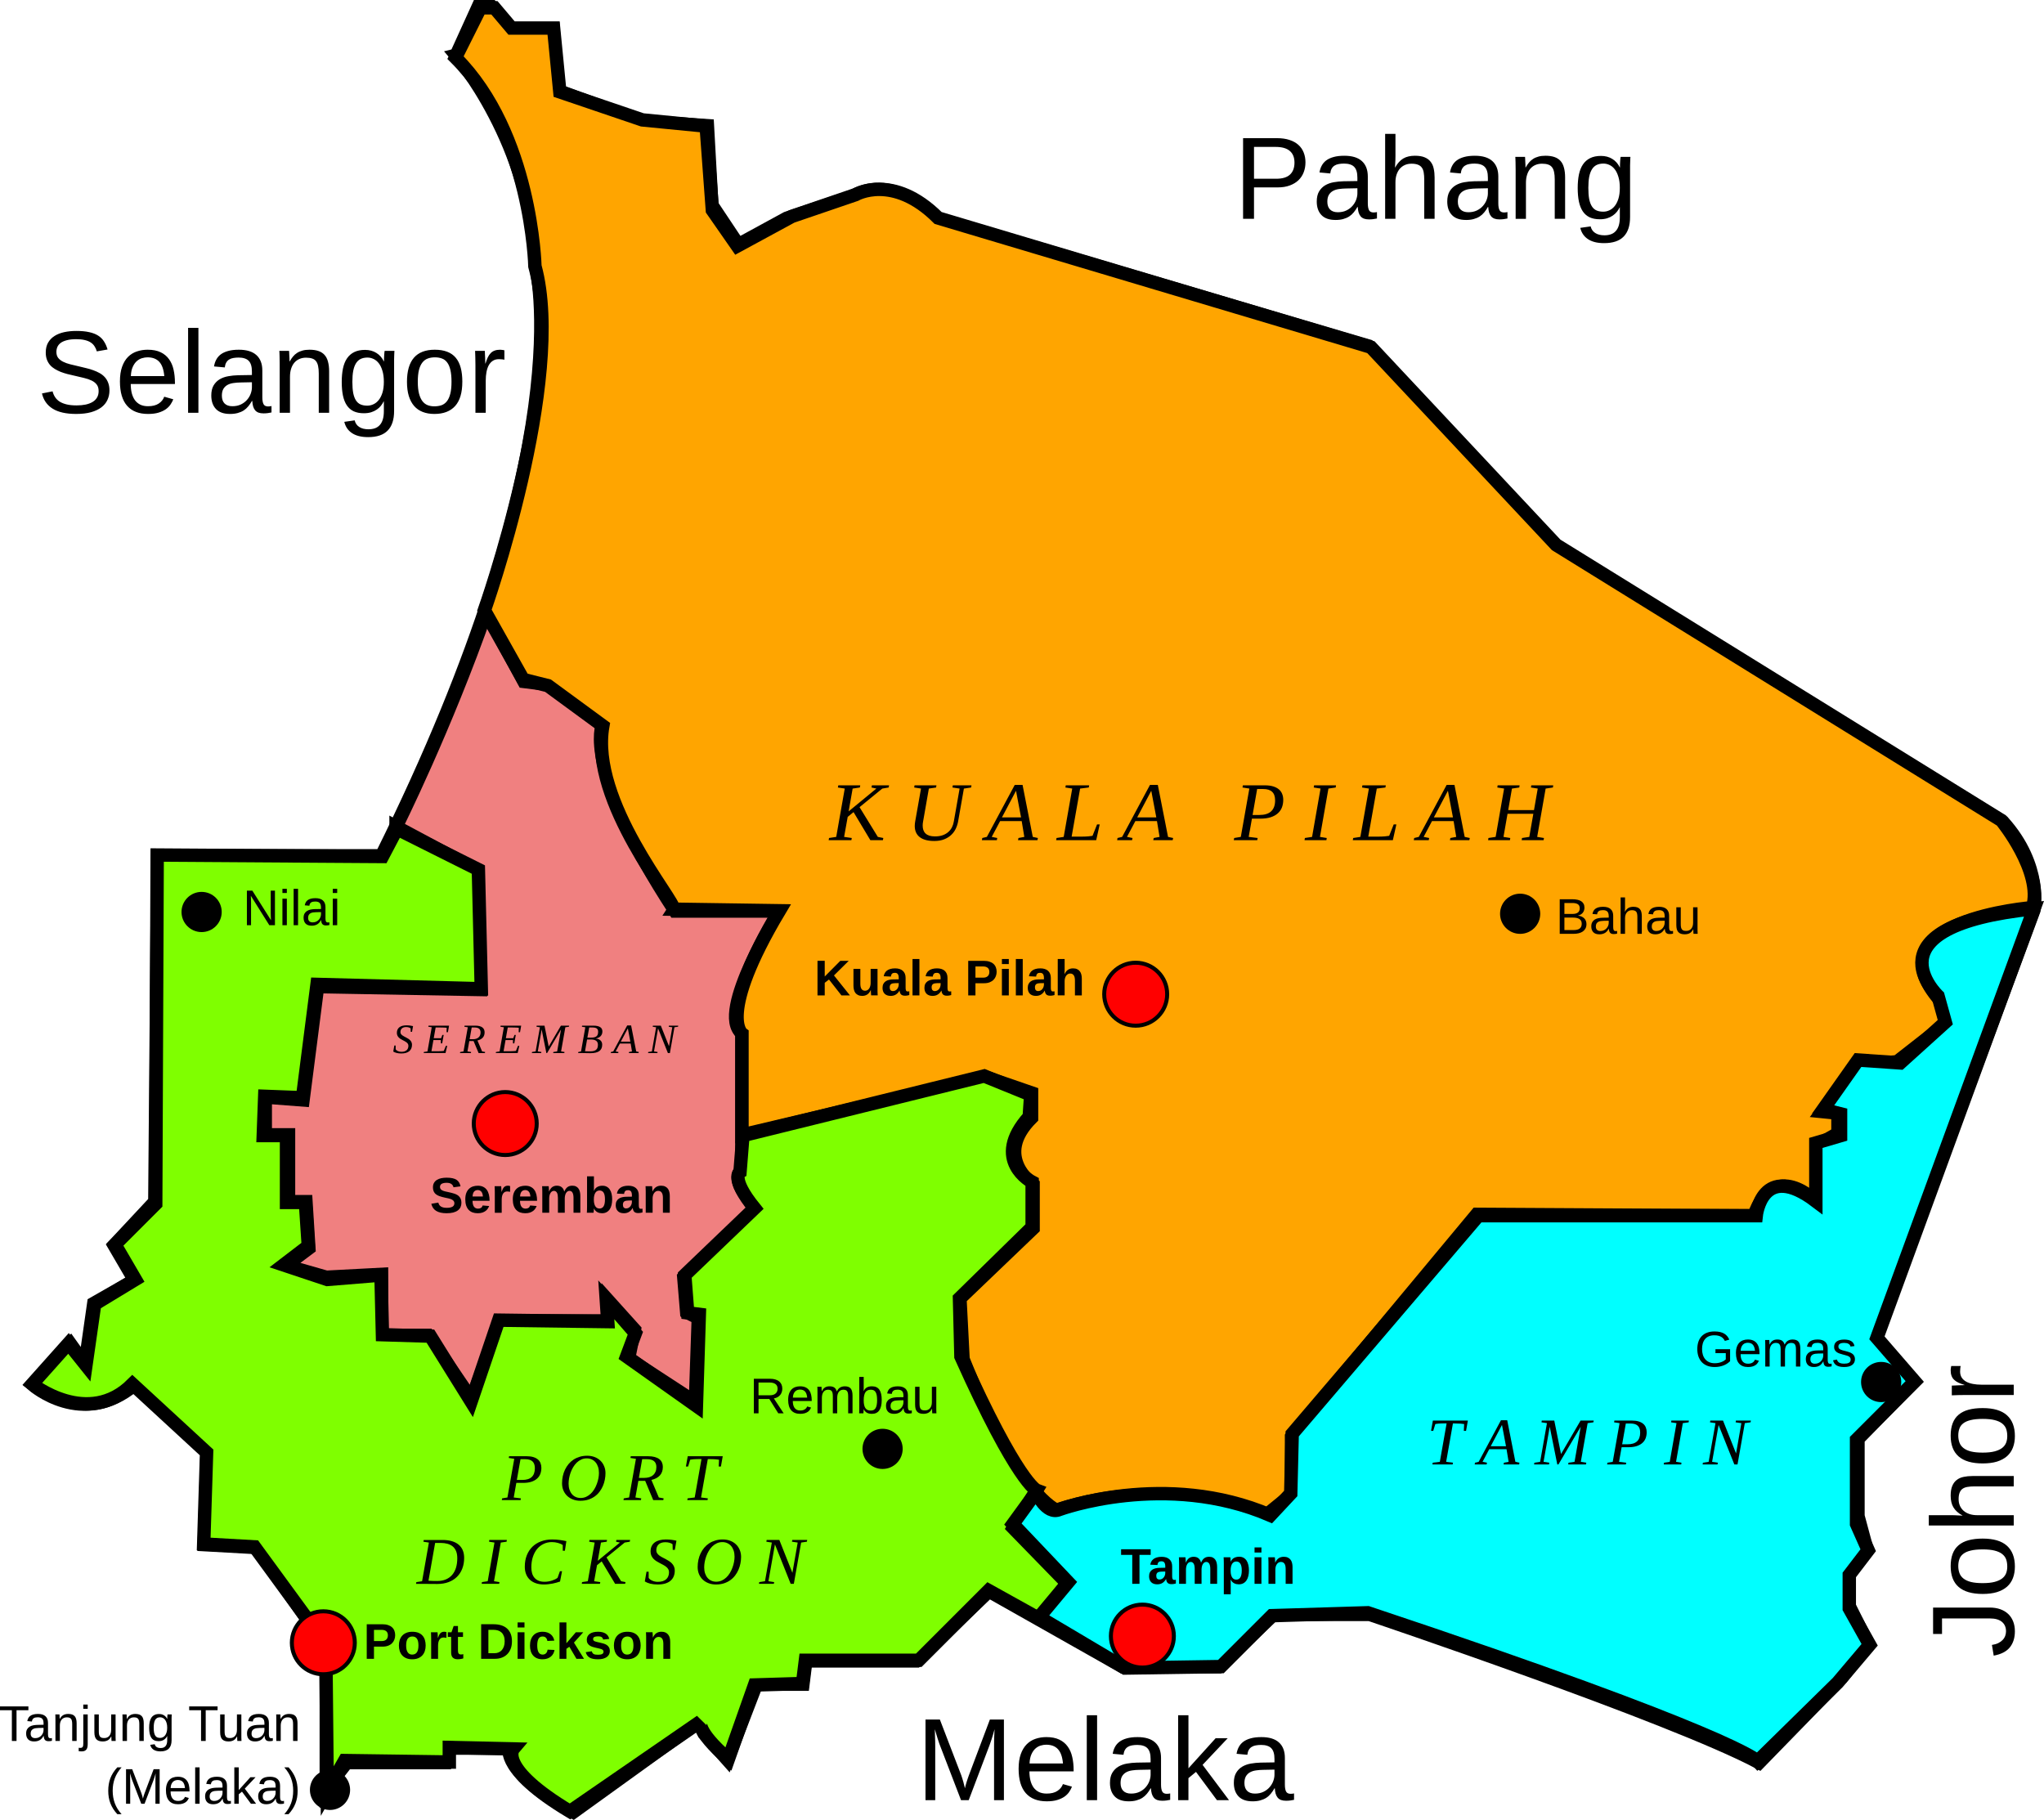 <svg xmlns="http://www.w3.org/2000/svg" width="162.742" height="144.902" viewBox="0 0 152.571 135.846"><g transform="translate(-312.986 -695.612)"><path d="M347.04 699.73l1.644-3.618h.987l1.316 1.645h3.29l.328 4.605 6.25 2.303 4.934.329.33 5.92 1.973 2.961 3.619-1.973 4.934-1.645c3.075-1.775 6.25 1.645 6.25 1.645l32.237 9.54 13.815 14.802 33.553 20.723c2.96 3.29 2.303 6.58 2.303 6.58l-11.842 31.907 2.865 3.315-4.155 4.249v5.759l.661 2.455-1.416 1.7.094 2.548 1.417 2.833-1.983 2.549-6.15 6.316c-6.509-3.47-29.07-11.064-29.07-11.064h-7.16l-4.121 3.905h-7.16l-9.979-5.64-5.423 5.206h-8.244l-.217 1.736h-3.47l-2.17 5.64-1.736-1.952-.434-.868-9.328 6.725c-5.424-3.037-4.773-4.772-4.773-4.772h-4.556l-.216 1.084h-7.376l-1.519 1.953V818.5l-5.207-7.376-3.904-.217.216-6.942-5.423-4.99c-3.905 3.254-7.593 0-7.593 0l2.82-3.037 1.085 1.518.65-4.555 3.038-1.736-1.519-2.603 3.038-3.254.216-25.816h16.705c15.186-30.589 11.498-44.039 11.498-44.039-.217-9.111-5.923-15.723-5.923-15.723z" fill="none" stroke="#000"/><path d="M342.549 757.324l6.074 3.254.217 8.894-12.149-.217-1.085 8.46-2.82-.216v2.82h1.736v4.99h1.301l.217 3.47-1.735 1.302 3.037.868 4.122-.217v4.556h3.47l3.255 4.773 2.17-5.858h8.026v-1.518l1.953 2.17-.434 2.169 4.99 3.254.216-6.292-.867-.433-.217-2.604 5.423-5.206c-2.17-2.17-1.085-2.82-1.085-2.82v-10.197c-1.952-1.518 2.82-9.111 2.82-9.111h-7.81c-6.941-10.63-5.423-13.884-5.423-13.884l-4.122-3.038-1.735-.216-2.82-5.207c-3.037 8.678-6.725 16.054-6.725 16.054z" fill="#f08080" fill-rule="evenodd" stroke="#000"/><g style="line-height:125%" font-weight="400" font-size="3.125" font-family="Liberation Serif" letter-spacing="0" word-spacing="0" font-style="italic"><path style="-inkscape-font-specification:'Liberation Serif Italic'" d="M342.42 773.65h.099l.002.29q.024.037.067.07.044.033.1.059.057.024.123.04.067.013.138.013.13 0 .226-.03.098-.032.164-.09.065-.06.097-.142.034-.083.034-.186 0-.083-.037-.144-.036-.06-.097-.11-.061-.048-.14-.09l-.156-.082q-.081-.043-.16-.09-.075-.049-.136-.111-.061-.065-.098-.147-.037-.082-.037-.194 0-.14.05-.245.05-.106.141-.174.093-.07.224-.106.133-.035.298-.035.15 0 .27.017.12.015.224.041l-.075.426h-.099l-.008-.26q-.049-.04-.136-.068-.087-.028-.2-.028-.11 0-.192.03-.079.028-.13.08-.051.05-.076.12-.024.068-.024.147 0 .077.036.135.039.056.098.103.061.046.139.087.078.04.157.083.081.043.159.091.078.05.137.112.061.062.098.145.038.08.038.189 0 .151-.05.272-.05.12-.148.204-.1.084-.25.13-.149.044-.35.044-.192 0-.346-.038-.153-.04-.254-.104l.08-.455zM344.626 774.134l.267-.04.319-1.804-.256-.04.015-.081h1.535l-.087.49h-.1l.008-.331q-.047-.006-.116-.011-.069-.005-.14-.006-.072-.003-.136-.003l-.098-.002h-.334l-.142.8h.553l.091-.245h.098l-.112.63h-.097l-.003-.248h-.553l-.148.835h.403q.095 0 .179-.002l.15-.006q.07-.003.118-.008.05-.005.074-.01l.154-.378h.1l-.125.54h-1.632l.015-.08zM348.016 773.318l-.137.775.273.041-.015.081h-.815l.016-.08.247-.042.319-1.803-.257-.04.016-.081h.811q.179 0 .307.035.13.035.214.1.084.065.123.156.041.092.041.205 0 .127-.036.227-.035.1-.104.174-.069.075-.168.127-.099.052-.226.082l.347.818.224.041-.015.081h-.47l-.376-.897h-.318zm.263-.137q.136 0 .242-.032.109-.034.182-.098.075-.064.115-.159.04-.094.04-.218 0-.184-.11-.276-.11-.092-.327-.092h-.226l-.154.875h.238zM350.01 774.134l.266-.04.32-1.804-.257-.04.015-.081h1.535l-.087.49h-.1l.008-.331q-.047-.006-.116-.011-.068-.005-.14-.006-.072-.003-.136-.003l-.097-.002h-.334l-.142.8h.552l.092-.245h.097l-.111.63h-.098l-.003-.248h-.552l-.148.835h.403q.094 0 .178-.002l.151-.006q.069-.003.118-.008.049-.005.073-.01l.154-.378h.1l-.124.54h-1.633l.015-.08zM353.822 774.215h-.053l-.352-1.76-.289 1.638.269.041-.016.081h-.695l.015-.08.267-.042.319-1.803-.257-.04.016-.081h.583l.314 1.561.912-1.561h.614l-.015.08-.269.04-.319 1.804.256.041-.015.081h-.83l.015-.08.281-.042.289-1.637-1.04 1.76zM357.085 773.065q.155 0 .26-.026.106-.026.17-.08.064-.054.09-.138.028-.086.028-.203 0-.159-.1-.235-.099-.077-.326-.077h-.241l-.135.759h.254zm-.037 1.022q.166 0 .276-.034.11-.035.174-.099.066-.064.092-.154.026-.091.026-.204 0-.208-.136-.3-.134-.094-.39-.094h-.283l-.153.876.152.005.13.005h.112zm-.91.128l.016-.08.203-.042.319-1.803-.256-.04.015-.081h.84q.188 0 .316.032.13.03.21.089.079.056.114.135.035.08.035.174 0 .116-.038.208-.038.09-.105.157-.067.066-.162.107-.095.041-.206.056.105.01.195.042.092.032.157.088.067.057.106.139.038.082.038.194 0 .328-.223.482-.221.152-.664.152-.085 0-.162-.002l-.144-.003-.14-.003q-.066-.002-.138-.002h-.325zM359.15 774.134l-.016.081h-.559l.016-.08.17-.042 1.041-1.94h.292l.381 1.94.191.041-.017.081h-.725l.017-.08.218-.042-.097-.59h-.806l-.313.59.206.041zm.7-1.762l-.525.993h.712l-.187-.993zM363.168 772.29l-.268-.04.015-.081h.697l-.015.08-.268.04-.34 1.926h-.149l-.734-1.84-.303 1.718.268.041-.015.081h-.696l.015-.08.268-.042.318-1.803-.256-.04.015-.081h.592l.61 1.534.246-1.413z"/></g><path d="M349.142 741.17l2.898 5.16 1.851.464 4.091 2.999c-1.008 5.694 5.525 13.214 5.274 13.684l7.902.116c-4.648 7.786-2.788 9.18-2.788 9.18v7.554l18.244-4.3 3.37 1.162v1.86c-2.906 2.904.116 4.996.116 4.996v3.254l-5.462 5.23.233 4.531c4.067 10.226 6.972 11.272 6.972 11.272 8.483-2.789 15.688.349 15.688.349l1.859-1.511v-4.3l13.828-16.617 20.685.116c1.51-4.3 4.648-1.046 4.648-1.046v-4.183l1.627-.93v-1.51l-1.162-.117 2.672-3.486 2.906-.232 3.718-2.905-.465-1.627c-5.345-6.043 6.856-6.972 6.856-6.972.814-2.673-2.324-6.508-2.324-6.508l-33.234-20.568-13.829-14.758-32.305-9.645c-3.37-3.37-6.159-1.743-6.159-1.743l-4.764 1.627-4.067 2.208-1.86-2.673-.464-6.275-4.765-.465-6.158-2.092-.465-4.764h-3.138l-1.278-1.51h-1.046l-1.86 3.718c5.695 5.694 5.927 15.571 5.927 15.571 2.324 8.483-3.772 25.685-3.772 25.685z" fill="orange" fill-rule="evenodd" stroke="#000"/><g style="line-height:125%" font-weight="400" font-size="6.25" font-family="Liberation Serif" letter-spacing="0" word-spacing="0" font-style="italic"><path style="-inkscape-font-specification:'Liberation Serif Italic'" d="M379.35 754.231l-.031.162-.476.08-1.697 1.388 1.364 2.219.41.082-.031.162h-.937l-1.254-2.094-.437.357-.268 1.493.573.082-.03.162h-1.697l.03-.162.535-.082.637-3.608-.512-.079.03-.162h1.639l-.03.162-.538.08-.299 1.702 2.07-1.703-.364-.079.03-.162h1.283zM384.614 754.472l-.534-.079.027-.162h1.395l-.028.162-.54.08-.43 2.444q-.049.28-.174.546-.122.263-.339.467-.213.205-.528.33-.311.125-.741.125-.711 0-1.084-.287-.372-.29-.372-.836 0-.08.009-.168.009-.092.021-.153l.437-2.469-.51-.079.028-.162h1.635l-.027.162-.54.08-.43 2.456q-.016.083-.025.162-.006.076-.006.15 0 .183.052.332.052.15.162.253.11.104.283.162.174.055.419.055.341 0 .589-.091.247-.092.415-.245.17-.152.268-.35.098-.199.134-.416l.434-2.468zM387.424 758.162l-.03.162h-1.117l.03-.162.342-.082 2.082-3.882h.582l.763 3.882.382.082-.034.162h-1.45l.034-.162.437-.082-.196-1.181h-1.61l-.627 1.18.412.083zm1.401-3.525l-1.05 1.987h1.426l-.376-1.987zM394.254 754.393l-.644.08-.634 3.588h.653q.381 0 .595-.021.213-.021.311-.04l.339-.851h.198l-.262 1.175h-2.991l.03-.162.535-.082.637-3.608-.512-.079.03-.162h1.746l-.03.162zM397.52 758.162l-.03.162h-1.118l.03-.162.343-.082 2.08-3.882h.584l.763 3.882.381.082-.034.162h-1.45l.035-.162.436-.082-.195-1.181h-1.612l-.625 1.18.412.083zm1.4-3.525l-1.05 1.987h1.426l-.376-1.987zM406.98 756.444q.595 0 .888-.272.296-.274.296-.818 0-.436-.223-.64-.22-.208-.665-.208h-.452l-.341 1.938h.497zm-.546.275l-.241 1.36.668.083-.03.162h-1.752l.03-.162.495-.082.638-3.608-.513-.079.03-.162h1.64q.362 0 .622.08t.427.223q.168.14.244.341.08.199.08.44 0 .305-.098.564-.098.257-.309.443-.207.186-.534.293-.326.104-.784.104h-.613zM411.512 758.08l.507.082-.025.162h-1.633l.025-.162.537-.082.632-3.608-.507-.079.025-.162h1.638l-.024.162-.543.08-.632 3.607zM416.398 754.393l-.644.08-.635 3.588h.653q.382 0 .595-.021.214-.021.312-.04l.338-.851h.199l-.263 1.175h-2.99l.03-.162.534-.082.638-3.608-.513-.079.03-.162h1.746l-.03.162zM419.663 758.162l-.03.162h-1.117l.03-.162.342-.082 2.081-3.882h.583l.763 3.882.382.082-.034.162h-1.45l.034-.162.436-.082-.195-1.181h-1.611l-.626 1.18.412.083zm1.401-3.525l-1.05 1.987h1.425l-.375-1.987zM424.064 758.324l.024-.162.537-.082.632-3.608-.507-.079.025-.162h1.639l-.025.162-.546.08-.28 1.608h1.925l.28-1.609-.506-.079.024-.162h1.64l-.025.162-.543.08-.632 3.607.507.082-.028.162h-1.636l.025-.162.543-.082.302-1.725h-1.926l-.302 1.725.507.082-.025.162h-1.63z"/></g><path d="M342.618 757.48l6.076 3.038.217 8.897-12.26-.326-1.085 8.462-2.82-.108-.109 2.93h1.736v4.99h1.41l.217 3.255-1.844 1.41 3.255 1.085 4.014-.326.108 4.449 3.58.108 3.038 4.882 2.062-6.075 8.137.108-.109-1.627 2.17 2.495-.65 1.736 5.207 3.689.217-6.835-.868-.109-.217-2.82 5.207-4.991c-1.844-2.278-1.084-2.712-1.084-2.712l.217-2.713 18.01-4.448 3.471 1.41-.109 1.628c-2.929 3.255.217 4.882.217 4.882v3.363l-5.424 5.316.108 4.34c4.232 9.439 5.642 9.981 5.642 9.981l-1.736 2.821 4.014 4.123-1.953 2.712-3.905-2.17-5.208 5.208h-8.462l-.217 1.736-3.58.108-1.953 5.533c-2.496-2.17-2.062-2.82-2.062-2.82l-9.764 6.726c-5.425-3.255-4.231-4.665-4.231-4.665l-4.774-.109v1.085l-7.811-.108-1.302 2.278-.109-10.957-5.316-7.27-3.797-.216.217-6.835-5.533-5.1c-3.317 3.316-7.486 0-7.486 0l2.712-3.037 1.302 1.627.651-4.557 3.038-1.844-1.52-2.604 3.039-3.038.108-26.038 16.816.109z" fill="#7fff00" fill-rule="evenodd" stroke="#000"/><g style="line-height:125%" font-weight="400" font-size="5" font-family="Liberation Serif" letter-spacing="0" word-spacing="0" font-style="italic" text-anchor="middle"><path style="-inkscape-font-specification:'Liberation Serif Italic';text-align:center" d="M351.963 806.079q.476 0 .71-.217.237-.22.237-.655 0-.349-.178-.512-.176-.166-.532-.166h-.362l-.273 1.55h.398zm-.437.22l-.193 1.089.535.065-.025.13h-1.401l.024-.13.396-.065.51-2.886-.41-.064.024-.13h1.311q.29 0 .498.064.208.064.342.179.134.112.195.273.064.159.064.352 0 .244-.078.451-.078.205-.247.354-.166.15-.427.235-.261.083-.628.083h-.49zM357.693 805.552q0-.247-.066-.447t-.186-.342q-.12-.142-.288-.217-.166-.078-.37-.078-.226 0-.414.088-.187.087-.339.234-.149.146-.264.34-.112.19-.188.4-.075.21-.114.424-.037.213-.037.4 0 .245.064.443.066.197.183.337.117.139.28.214.167.076.37.076.224 0 .412-.085.19-.088.342-.232.153-.144.268-.335.115-.19.19-.398.079-.21.118-.42.039-.212.039-.402zm-1.387 2.08q-.3 0-.552-.096-.251-.095-.432-.266-.18-.173-.283-.412-.1-.24-.1-.53 0-.276.056-.535.056-.258.166-.486.11-.229.269-.42.16-.19.368-.327.21-.136.464-.212.254-.076.552-.076.3 0 .552.095.251.096.432.269.18.17.28.413.103.239.103.527 0 .237-.049.483-.046.245-.146.474-.098.227-.25.427-.15.2-.36.35-.208.148-.474.236-.266.086-.596.086zM360.635 806.147l-.22 1.24.437.066-.025.13h-1.303l.024-.13.396-.065.51-2.886-.41-.064.024-.13h1.299q.286 0 .49.057.208.056.343.161.134.103.197.25.066.146.066.326 0 .203-.058.364-.057.159-.166.278-.11.12-.269.203-.159.083-.361.132l.554 1.309.359.065-.025.13h-.752l-.6-1.436h-.51zm.42-.22q.217 0 .388-.05.173-.054.29-.157.12-.103.183-.254.064-.151.064-.349 0-.295-.176-.442-.176-.146-.522-.146h-.362l-.246 1.399h.38zM364.287 807.583l.024-.13.53-.065.506-2.87h-.125q-.159 0-.273.006-.115.002-.198.01-.083.007-.142.017-.058.007-.105.017l-.156.51h-.164l.137-.769h2.612l-.136.77h-.166l.024-.51q-.085-.018-.259-.03-.173-.015-.459-.015h-.12l-.505 2.864.51.066-.024.13h-1.511zM347.119 811.916q0-.305-.088-.52-.088-.217-.251-.354-.164-.136-.398-.2-.232-.063-.52-.063h-.396l-.498 2.824.308.015q.16.005.337.005.373 0 .654-.12.283-.12.471-.34.19-.221.286-.536.095-.318.095-.71zm-1.108-1.357q.395 0 .698.088.303.088.508.259.205.17.31.42.105.249.105.573 0 .44-.14.799-.136.356-.395.612-.256.254-.627.393-.372.14-.838.14l-.305-.002q-.166 0-.327-.002l-.305-.005h-.655l.022-.13.43-.066.508-2.885-.408-.064.022-.13h1.397zM349.86 813.638l.406.065-.02.13h-1.306l.02-.13.43-.065.505-2.886-.405-.064.02-.13h1.31l-.02.13-.434.064-.505 2.886zM353.586 813.88q-.349 0-.615-.096-.266-.095-.447-.269-.18-.173-.273-.417-.093-.244-.093-.542 0-.476.151-.854.152-.379.42-.64.271-.261.645-.4.373-.14.818-.14.334 0 .593.04.259.036.476.085l-.11.715h-.159v-.425q-.15-.105-.366-.16-.215-.06-.449-.06-.332 0-.613.135-.28.132-.486.378-.202.247-.317.596-.115.35-.115.779 0 .232.054.43.056.197.176.341.12.142.305.222.185.081.447.081.151 0 .295-.024.144-.025.269-.066.127-.042.232-.093.105-.054.18-.112l.176-.491h.159l-.15.769q-.114.041-.256.08-.139.04-.295.071-.156.03-.322.047-.166.02-.33.02zM360.02 810.559l-.025.13-.38.063-1.358 1.11 1.091 1.776.327.065-.024.13h-.75l-1.003-1.675-.35.286-.214 1.194.459.065-.025.13h-1.357l.024-.13.428-.065.51-2.886-.41-.064.024-.13h1.311l-.024.13-.43.064-.24 1.362 1.656-1.362-.29-.064.024-.13h1.025zM361.245 812.927h.159l.002.466q.039.059.107.113.07.051.161.092.09.04.196.064.107.022.222.022.207 0 .361-.049.156-.051.261-.144.105-.095.156-.227.054-.132.054-.298 0-.132-.058-.23-.059-.097-.157-.175-.097-.078-.222-.144-.122-.066-.251-.132-.13-.068-.254-.144-.122-.078-.22-.178-.098-.103-.156-.235-.059-.131-.059-.31 0-.224.078-.393.08-.168.227-.278.15-.112.36-.168.212-.057.475-.057.242 0 .432.027.193.025.36.066l-.12.681h-.159l-.012-.417q-.078-.064-.217-.108-.14-.044-.32-.044-.179 0-.308.047-.127.046-.21.13-.08.08-.12.19-.039.11-.039.237 0 .122.059.214.061.09.156.166.098.074.222.14.125.063.252.131.13.069.254.147.124.078.22.178.097.1.156.232.06.13.06.303 0 .241-.08.434-.078.193-.237.327-.158.135-.398.208-.239.07-.561.07-.308 0-.554-.06-.244-.064-.406-.166l.127-.728zM367.815 811.802q0-.247-.066-.447t-.186-.342q-.12-.142-.288-.217-.166-.078-.37-.078-.225 0-.413.088-.188.087-.34.234-.149.146-.263.34-.113.19-.188.4-.076.21-.115.424-.037.213-.037.4 0 .245.064.443.066.197.183.337.117.139.28.214.167.076.37.076.224 0 .412-.085.19-.088.342-.232.153-.144.268-.335.115-.19.19-.398.079-.21.118-.42.039-.212.039-.402zm-1.387 2.08q-.3 0-.552-.096-.251-.095-.432-.266-.18-.173-.283-.412-.1-.24-.1-.53 0-.276.056-.535.056-.258.166-.486.11-.229.269-.42.16-.19.368-.327.21-.136.464-.212.254-.076.552-.076.3 0 .552.095.251.096.432.269.18.17.28.413.103.239.103.527 0 .237-.049.483-.046.245-.146.474-.098.227-.25.427-.15.2-.36.35-.208.148-.474.236-.266.086-.596.086zM372.53 810.752l-.43-.064.024-.13h1.116l-.025.13-.43.064-.544 3.08h-.237l-1.174-2.944-.486 2.75.43.065-.025.13h-1.113l.024-.13.428-.065.51-2.886-.41-.064.024-.13h.947l.975 2.454.395-2.26z"/></g><path d="M390.33 806.981l-1.738 2.389 4.126 4.343-2.171 2.606 6.406 3.8 7.166-.109 3.8-3.8 7.166-.217c27.36 9.12 29.098 11.075 29.098 11.075l5.972-5.863 2.388-2.823-1.52-2.715v-2.497l1.412-1.846-.869-1.954v-6.298l4.343-4.343-2.823-3.257 11.727-32.03c-12.704 1.303-7.166 6.515-7.166 6.515l.542 1.954-3.365 3.04-3.15-.217-2.605 3.692 1.303.325v1.63l-1.846.542v4.343c-4.017-3.04-4.451 1.086-4.451 1.086h-20.738l-13.898 16.286-.109 4.452-1.52 1.628c-7.817-3.365-15.743-.434-15.743-.434-.977.434-1.737-1.303-1.737-1.303z" fill="#0ff" fill-rule="evenodd" stroke="#000"/><g style="line-height:125%" font-weight="400" font-size="5" font-family="Liberation Serif" letter-spacing="0" word-spacing="0" font-style="italic"><path style="-inkscape-font-specification:'Liberation Serif Italic'" d="M419.906 804.921l.024-.13.53-.065.506-2.869h-.125q-.159 0-.273.005-.115.002-.198.01-.083.007-.142.017-.058.007-.105.018l-.156.51h-.163l.136-.77h2.613l-.137.77h-.166l.024-.51q-.085-.018-.259-.03-.173-.014-.459-.014h-.12l-.505 2.863.51.066-.024.13h-1.51zM423.978 804.792l-.024.13h-.894l.025-.13.273-.066 1.665-3.105h.467l.61 3.105.305.066-.027.13h-1.16l.027-.13.35-.066-.157-.945h-1.289l-.5.945.33.066zm1.121-2.82l-.84 1.59h1.14l-.3-1.59zM429.313 804.921h-.086l-.564-2.815-.461 2.62.43.066-.025.13h-1.113l.024-.13.428-.066.51-2.886-.41-.063.024-.13h.933l.503 2.498 1.46-2.498h.981l-.024.13-.43.063-.51 2.886.41.066-.024.13h-1.329l.025-.13.45-.066.46-2.62-1.662 2.815zM434.467 803.417q.476 0 .71-.217.237-.22.237-.654 0-.35-.178-.513-.176-.166-.533-.166h-.36l-.274 1.55h.398zm-.437.22l-.193 1.089.534.066-.024.13h-1.401l.024-.13.396-.066.51-2.886-.41-.063.024-.13h1.311q.29 0 .498.064.208.063.342.178.134.112.195.274.064.158.064.351 0 .244-.078.452-.078.205-.247.354-.166.149-.427.234-.261.083-.628.083h-.49zM438.092 804.726l.405.066-.02.13h-1.305l.02-.13.429-.066.505-2.886-.405-.063.02-.13h1.31l-.019.13-.435.063-.505 2.886zM442.968 801.84l-.43-.063.024-.13h1.116l-.024.13-.43.063-.544 3.081h-.237l-1.175-2.944-.485 2.749.43.066-.025.13h-1.113l.024-.13.427-.066.51-2.886-.41-.063.025-.13h.947l.974 2.454.396-2.26z"/></g><circle r="2.35" cy="779.476" cx="350.699" style="marker:none" color="#000" overflow="visible" fill="red" stroke="#000" stroke-width=".3"/><g style="line-height:125%" font-weight="700" font-size="3.75" font-family="Liberation Sans" letter-spacing="0" word-spacing="0"><path style="-inkscape-font-specification:'Liberation Sans Bold'" d="M342.483 817.665q0 .167-.057.322-.055.154-.17.273-.115.12-.293.19t-.421.07h-.641v.909h-.54v-2.58h1.159q.247 0 .428.06.182.059.3.167.12.108.176.258.059.15.059.331zm-.544.01q0-.2-.12-.303-.12-.104-.36-.104h-.558v.837h.573q.12 0 .207-.031.088-.032.145-.088.058-.057.086-.136.027-.08.027-.176zM344.759 818.436q0 .227-.064.416-.062.188-.189.326-.126.135-.315.212-.188.075-.44.075-.24 0-.426-.075-.185-.075-.311-.21-.125-.136-.189-.325-.064-.19-.064-.419 0-.221.06-.408.063-.189.187-.326.125-.137.314-.214.188-.077.44-.077.268 0 .457.077.188.076.307.214.121.135.176.324.057.187.057.41zm-.538 0q0-.353-.116-.513-.115-.159-.335-.159-.227 0-.348.161-.12.161-.12.511 0 .178.03.306.034.128.092.21.059.083.141.123.083.039.181.039.114 0 .202-.039.09-.04.15-.123.06-.082.091-.21.032-.128.032-.306zM345.17 819.429v-1.517q0-.064-.003-.135 0-.072-.003-.136l-.004-.117q-.002-.053-.006-.077h.491q.004.022.007.077l.008.117.005.129q.004.062.004.1h.007q.039-.108.077-.192.039-.086.09-.145.053-.06.126-.091.073-.033.181-.033.046 0 .09.01.046.006.07.017v.43l-.1-.018q-.05-.009-.12-.009-.192 0-.3.156-.106.155-.106.461v.973h-.515zM347.134 819.461q-.227 0-.35-.122-.123-.125-.123-.376v-1.168h-.25v-.348h.276l.161-.465h.322v.465h.376v.348h-.376v1.03q0 .144.055.214.055.067.17.067.048 0 .087-.007l.086-.018v.318q-.095.031-.202.046-.106.017-.232.017zM351.2 818.12q0 .322-.096.567-.097.243-.266.408-.168.165-.4.25-.228.084-.494.084h-1.043v-2.58h.934q.3 0 .55.075.252.075.433.23.181.156.282.396.1.24.1.57zm-.543 0q0-.226-.062-.387-.06-.161-.17-.264-.11-.104-.264-.154-.152-.049-.337-.049h-.383v1.745h.458q.163 0 .3-.057.14-.056.24-.168.102-.114.16-.28.058-.167.058-.387zM351.622 817.09v-.379h.514v.38h-.514zm0 2.339v-1.982h.514v1.982h-.514zM353.488 819.465q-.237 0-.414-.073-.176-.073-.293-.207-.117-.134-.176-.32-.059-.189-.059-.416 0-.247.065-.44.064-.194.184-.325.121-.134.297-.204.178-.07.403-.07.192 0 .34.052.15.051.259.141.108.088.174.209.067.12.093.26l-.518.025q-.022-.152-.11-.241-.088-.092-.25-.092-.206 0-.301.17t-.095.495q0 .685.404.685.147 0 .246-.092.099-.093.122-.276l.517.023q-.019.138-.085.264-.064.125-.175.222-.11.095-.268.153-.157.057-.36.057zM356.014 819.429l-.529-.898-.221.154v.744h-.515v-2.718h.515v1.557l.706-.82h.553l-.695.772.749 1.209h-.563zM358.507 818.85q0 .143-.06.256-.06.114-.173.194-.114.08-.278.123-.165.042-.376.042-.188 0-.34-.027-.152-.028-.268-.09-.113-.064-.19-.165-.077-.1-.115-.249l.452-.068q.022.083.06.134.039.051.095.079.057.027.132.036.077.01.174.01.088 0 .163-.01.077-.01.132-.034.057-.026.088-.07.031-.046.031-.114 0-.076-.046-.12-.044-.046-.122-.074-.077-.029-.183-.049-.105-.022-.224-.05-.124-.027-.245-.065-.121-.039-.216-.105t-.154-.166q-.059-.103-.059-.259 0-.14.055-.25.055-.112.161-.189.107-.079.262-.119.158-.042.36-.042.162 0 .301.031.14.03.25.095.11.064.182.165.075.1.105.244l-.456.047q-.013-.071-.046-.117-.033-.048-.082-.075-.048-.028-.112-.037-.064-.01-.141-.01-.183 0-.275.047-.091.046-.091.156 0 .067.036.108.039.04.107.067.07.026.163.046.095.018.206.046.138.03.27.07.133.038.236.107.104.068.166.176.065.108.065.275zM360.806 818.436q0 .227-.064.416-.062.188-.188.326-.127.135-.315.212-.189.075-.44.075-.241 0-.426-.075t-.312-.21q-.124-.136-.188-.325-.064-.19-.064-.419 0-.221.06-.408.062-.189.187-.326.124-.137.313-.214.189-.077.441-.077.268 0 .456.077.189.076.308.214.12.135.176.324.056.187.056.41zm-.538 0q0-.353-.115-.513-.116-.159-.335-.159-.228 0-.348.161-.121.161-.121.511 0 .178.03.306.034.128.092.21.06.083.141.123.083.039.182.039.113 0 .201-.039.09-.04.15-.123.06-.082.092-.21.031-.128.031-.306zM362.5 819.429v-1.112q0-.115-.018-.21-.019-.098-.06-.165-.043-.07-.11-.108-.068-.039-.165-.039-.094 0-.17.042-.076.04-.13.118-.056.075-.087.18-.029.105-.029.232v1.062h-.515v-1.539l-.001-.131q0-.068-.004-.129l-.004-.11q-.002-.049-.005-.073h.49q.004.022.008.072l.007.106.006.117q.003.059.003.099h.008q.104-.227.261-.33.158-.102.376-.102.18 0 .302.058.124.059.201.162.08.102.114.241.035.14.035.3v1.259h-.513z"/></g><circle r="2.35" cy="818.233" cx="337.12" style="marker:none" color="#000" overflow="visible" fill="red" stroke="#000" stroke-width=".3"/><g style="line-height:125%" font-weight="700" font-size="3.75" font-family="Liberation Sans" letter-spacing="0" word-spacing="0"><path style="-inkscape-font-specification:'Liberation Sans Bold'" d="M347.428 785.391q0 .176-.064.32-.064.144-.2.246-.133.103-.344.16-.209.054-.498.054-.256 0-.452-.046-.196-.045-.337-.135-.14-.09-.227-.222-.086-.133-.125-.305l.522-.086q.022.086.064.157.042.071.116.125.075.05.185.08.111.028.269.028.274 0 .42-.083.146-.084.146-.262 0-.106-.059-.174-.059-.067-.156-.111t-.223-.074q-.126-.029-.264-.056l-.22-.053q-.11-.028-.21-.066-.099-.039-.185-.092t-.15-.13q-.062-.079-.099-.183-.035-.104-.035-.245 0-.193.077-.33t.213-.223q.137-.088.325-.128.19-.04.412-.04.253 0 .433.04.18.038.302.119.122.08.192.203.071.12.104.284l-.523.071q-.04-.167-.165-.25-.123-.085-.354-.085-.142 0-.238.026-.093.023-.15.065-.055.043-.078.1-.024.054-.024.117 0 .095.046.157.045.06.128.103.082.04.196.07.115.027.252.056.121.026.24.055.12.027.227.066.108.038.202.093.093.055.16.136.07.078.109.188.04.11.04.26zM348.644 786.171q-.214 0-.386-.062-.17-.064-.292-.192-.12-.13-.185-.324-.064-.196-.064-.458 0-.284.075-.478.077-.194.206-.313.13-.121.298-.174.168-.053.355-.053.235 0 .4.082.166.08.272.227.106.147.156.352.05.203.05.45v.015h-1.271q0 .124.022.232.021.107.07.185.05.077.13.123.078.044.19.044.135 0 .221-.057.086-.058.123-.18l.485.043q-.033.084-.093.18-.059.095-.158.175-.099.079-.247.132-.147.051-.357.051zm0-1.73q-.079 0-.148.027-.068.026-.12.085-.049.056-.08.148-.031.091-.035.22h.77q-.015-.24-.116-.36-.1-.12-.271-.12zM349.92 786.135v-1.516l-.002-.136q0-.071-.003-.135l-.004-.118q-.002-.053-.006-.077h.491q.004.022.007.077l.008.118.005.128q.004.062.004.1h.007q.039-.108.077-.192.039-.086.09-.144.053-.06.126-.092.073-.033.182-.033.045 0 .09.01.045.007.069.018v.43q-.05-.011-.1-.018-.05-.01-.12-.01-.192 0-.3.156-.106.156-.106.461v.973h-.515zM352.189 786.171q-.214 0-.387-.062-.17-.064-.29-.192-.122-.13-.186-.324-.064-.196-.064-.458 0-.284.075-.478.077-.194.205-.313.13-.121.299-.174.168-.053.355-.053.235 0 .4.082.166.08.272.227.106.147.156.352.05.203.05.45v.015h-1.272q0 .124.022.232.022.107.072.185.05.077.128.123.079.044.19.044.136 0 .222-.057.086-.058.123-.18l.485.043q-.033.084-.093.18-.059.095-.158.175-.099.079-.247.132-.147.051-.357.051zm0-1.73q-.079 0-.148.027-.068.026-.12.085-.049.056-.08.148-.031.091-.035.22h.77q-.015-.24-.116-.36-.1-.12-.271-.12zM354.631 786.135v-1.112q0-.115-.016-.21-.015-.097-.051-.165-.035-.07-.094-.108-.056-.039-.139-.039-.079 0-.143.042-.064.04-.111.118-.046.075-.072.18-.025.105-.025.232v1.062h-.515v-1.538l-.002-.132q0-.068-.003-.128l-.004-.11q-.002-.05-.006-.074h.491q.004.022.007.072l.008.106.005.117q.004.059.004.1h.007q.095-.228.236-.33.143-.103.341-.103.227 0 .364.112.14.11.187.32h.011q.053-.123.114-.205.062-.082.135-.132.075-.051.161-.073.088-.022.19-.022.164 0 .275.059.114.058.183.16.072.103.103.242.033.14.033.3v1.259h-.51v-1.112q0-.115-.017-.21-.015-.097-.052-.165-.034-.07-.093-.108-.057-.039-.14-.039-.076 0-.14.04-.062.04-.11.112-.046.072-.071.172-.026.101-.03.224v1.086h-.51zM358.68 785.137q0 .225-.046.415-.044.189-.137.328-.094.137-.238.214-.143.077-.339.077-.088 0-.176-.018t-.166-.06q-.08-.043-.145-.11-.066-.068-.114-.167h-.003q0 .039-.004.088l-.005.097q-.004.046-.01.082-.003.037-.007.052h-.5q.006-.064.01-.182.005-.119.005-.27v-2.266h.514v.758l-.001.116q0 .055-.002.102l-.004.105h.007q.094-.205.257-.293t.377-.088q.19 0 .328.077.137.075.225.212.09.136.132.322.042.187.042.409zm-.537 0q0-.337-.098-.5-.1-.163-.306-.163-.079 0-.156.031t-.137.11q-.06.077-.097.209-.037.13-.037.33 0 .193.037.321.036.129.095.206.059.076.135.108.077.03.156.03.196 0 .302-.16.106-.163.106-.522zM359.555 786.171q-.143 0-.256-.038-.112-.04-.19-.116-.08-.076-.121-.188-.043-.112-.043-.255 0-.175.06-.294.063-.121.17-.195.106-.075.248-.108.143-.034.304-.036l.427-.007v-.101q0-.108-.02-.18-.019-.073-.055-.119-.037-.045-.092-.064-.053-.02-.122-.02-.064 0-.116.013-.05.013-.086.046-.036.03-.06.086-.022.053-.031.135l-.537-.025q.022-.13.08-.237.06-.108.162-.186.104-.08.254-.121.152-.044.356-.044.185 0 .33.046.144.045.245.137.1.09.153.222.053.131.053.305v.722q0 .07.006.124.007.055.024.094.018.036.05.056.032.019.083.019.059 0 .114-.011v.278l-.082.02q-.037.01-.074.015l-.078.009q-.04.004-.096.004-.194 0-.287-.095-.092-.096-.11-.28h-.011q-.103.184-.264.287-.159.102-.388.102zm.599-.954l-.264.004q-.082.004-.157.015-.073.009-.13.042-.055.03-.088.091-.033.06-.033.165 0 .141.064.21.066.068.174.068.099 0 .18-.042.08-.042.135-.11.057-.07.088-.159.03-.09.03-.183v-.1zM362.468 786.135v-1.112q0-.115-.018-.21-.018-.097-.06-.165-.042-.07-.11-.108-.068-.039-.165-.039-.093 0-.17.042-.075.04-.13.118-.055.075-.086.18-.03.105-.03.232v1.062h-.514v-1.538l-.002-.132q0-.068-.004-.128l-.003-.11q-.002-.05-.006-.074h.49q.005.022.008.072l.007.106.006.117q.004.059.004.1h.007q.104-.228.262-.33.157-.103.375-.103.18 0 .302.059.125.058.202.16.078.103.113.242.035.14.035.3v1.259h-.513z"/></g><circle r="1.5" cy="763.685" cx="328.035" style="marker:none" color="#000" overflow="visible"/><g style="line-height:125%" font-weight="400" font-size="3.75" font-family="Liberation Sans" letter-spacing="0" word-spacing="0"><path style="-inkscape-font-specification:'Liberation Sans Bold'" d="M333.088 764.67l-1.38-2.197q.003.09.008.178.004.075.006.16.003.082.003.146v1.714h-.31v-2.58h.406l1.395 2.212-.011-.18-.007-.167q-.004-.091-.004-.174v-1.691h.315v2.58h-.421zM334.067 762.268v-.315h.33v.315h-.33zm0 2.403v-1.982h.33v1.982h-.33zM334.904 764.67v-2.717h.33v2.718h-.33zM336.244 764.707q-.298 0-.448-.157-.15-.158-.15-.432 0-.196.073-.32.075-.127.194-.199.12-.071.275-.098.153-.028.313-.032l.445-.007v-.108q0-.123-.026-.209t-.079-.139q-.053-.053-.133-.077-.08-.025-.187-.025-.095 0-.172.014-.077.013-.134.05-.057.034-.091.097-.035.06-.046.154l-.344-.032q.018-.117.07-.214.05-.099.144-.17.095-.071.236-.11.143-.04.344-.04.374 0 .562.172.189.17.189.494v.854q0 .146.038.221.039.073.147.073.027 0 .055-.003.027-.004.053-.01v.206q-.062.014-.125.021-.06.008-.13.008-.093 0-.16-.024-.067-.026-.109-.075-.042-.051-.064-.125-.022-.075-.027-.174h-.011q-.053.096-.117.173-.063.076-.147.131-.084.054-.192.083-.106.03-.246.03zm.075-.247q.158 0 .275-.057.12-.058.196-.148.079-.09.117-.196.039-.106.039-.203v-.163l-.361.007q-.12.002-.23.018-.109.015-.191.06-.083.047-.132.129-.048.082-.048.216 0 .161.086.25.088.087.25.087zM337.825 762.268v-.315h.33v.315h-.33zm0 2.403v-1.982h.33v1.982h-.33z"/></g><g style="line-height:125%" font-weight="400" font-size="8.75" font-family="Liberation Sans" letter-spacing="0" word-spacing="0"><path style="-inkscape-font-specification:'Liberation Sans Bold'" d="M321.156 724.762q0 .38-.15.7-.145.321-.453.556-.307.231-.777.364-.466.128-1.107.128-1.123 0-1.752-.393-.628-.393-.798-1.137l.79-.158q.06.235.184.427.124.193.333.334.214.136.525.213.312.077.748.077.363 0 .667-.06.303-.064.52-.192.219-.128.338-.329.124-.205.124-.487 0-.295-.136-.479-.133-.183-.376-.303-.244-.12-.581-.2-.338-.082-.748-.176-.252-.055-.509-.12-.252-.068-.487-.158-.23-.094-.435-.217-.206-.124-.355-.295-.15-.175-.235-.402-.085-.23-.085-.53 0-.427.17-.73.176-.308.483-.504.308-.197.727-.287.418-.09.905-.09.56 0 .957.09.398.086.671.26.274.176.436.437.167.256.265.598l-.803.14q-.06-.217-.176-.388-.11-.17-.294-.286-.184-.116-.449-.175-.26-.06-.615-.06-.419 0-.705.077-.282.072-.457.2-.171.129-.248.304-.073.17-.073.372 0 .269.133.444.136.17.367.286.23.116.534.192.303.077.645.154.278.064.551.133.278.064.53.158.252.09.47.213.222.124.385.304.162.18.252.423.094.243.094.572zM322.745 724.275q0 .363.073.671.077.303.23.525.159.218.402.342.244.12.585.12.5 0 .8-.2.303-.202.41-.51l.675.193q-.073.192-.206.389-.128.192-.346.35-.217.154-.546.256-.325.099-.787.099-1.025 0-1.563-.611-.534-.611-.534-1.816 0-.65.162-1.098.162-.453.444-.735.282-.282.658-.406.376-.128.804-.128.58 0 .97.188.392.188.627.521.24.33.338.778.102.448.102.97v.102h-3.298zm2.504-.59q-.064-.73-.372-1.063-.308-.338-.884-.338-.193 0-.406.064-.21.06-.389.218-.18.158-.303.432-.124.269-.141.688h2.495zM327.026 726.424v-6.34h.77v6.34h-.77zM330.154 726.51q-.697 0-1.047-.368-.35-.367-.35-1.008 0-.457.17-.748.176-.295.453-.461.282-.167.641-.23.359-.065.73-.074l1.039-.017v-.252q0-.286-.06-.487-.06-.2-.184-.324-.123-.124-.311-.18-.184-.06-.436-.06-.222 0-.402.034-.18.03-.312.116-.132.081-.213.226-.082.141-.107.36l-.803-.073q.042-.274.162-.5.12-.231.337-.398.223-.166.552-.256.333-.094.803-.094.871 0 1.311.402.44.397.44 1.153v1.991q0 .342.09.517.09.171.342.171.064 0 .128-.009.064-.008.124-.02v.478q-.145.034-.29.05-.141.018-.304.018-.218 0-.376-.056-.154-.06-.252-.175-.098-.12-.15-.29-.05-.175-.063-.406h-.026q-.124.222-.274.402-.145.179-.341.307-.197.124-.449.192-.248.069-.572.069zm.175-.577q.367 0 .64-.133.278-.136.458-.346.183-.209.273-.457.09-.248.09-.474v-.38l-.842.017q-.282.004-.538.043-.252.034-.444.14-.193.107-.308.3-.111.192-.111.504 0 .376.2.58.206.206.582.206zM336.78 726.424v-2.93q0-.338-.051-.565-.047-.226-.158-.363-.111-.14-.295-.196-.18-.06-.449-.06-.273 0-.495.098-.218.094-.376.278-.154.18-.24.448-.085.265-.085.611v2.68h-.769v-3.637q0-.145-.004-.303 0-.162-.005-.303l-.008-.248q-.004-.103-.009-.133h.727q.004.022.008.116.005.094.009.218.008.12.013.247.004.124.004.21h.013q.11-.201.243-.363.133-.163.308-.274.175-.115.401-.175.227-.064.526-.064.385 0 .662.094.278.094.457.29.18.197.261.509.085.308.085.735v3.08h-.773zM340.467 728.24q-.397 0-.705-.081-.307-.081-.525-.235-.218-.15-.355-.359-.137-.21-.196-.466l.773-.11q.077.32.338.49.264.176.692.176.26 0 .474-.073.214-.073.363-.235.15-.158.23-.414.082-.257.082-.624v-.744h-.009q-.085.176-.213.338-.124.158-.308.282-.18.124-.419.2-.239.073-.546.073-.44 0-.757-.145-.312-.15-.512-.444-.197-.295-.29-.73-.09-.44-.09-1.018 0-.555.09-1 .093-.444.298-.751.21-.312.539-.475.333-.166.807-.166.491 0 .85.226.363.222.56.637h.008q0-.107.005-.24.008-.132.013-.247.008-.12.017-.205.008-.086.017-.099h.73q-.004.039-.008.133l-.009.218-.008.286V726.292q0 .97-.479 1.457-.474.491-1.457.491zm1.171-4.127q0-.483-.107-.825-.102-.346-.273-.564-.171-.218-.393-.32-.218-.103-.449-.103-.295 0-.508.103-.21.102-.35.325-.137.217-.206.564-.064.341-.064.82 0 .5.064.842.069.337.205.546.137.21.346.3.21.09.5.09.23 0 .449-.1.222-.097.397-.311.175-.214.282-.551.107-.338.107-.816zM347.495 724.109q0 1.213-.534 1.807-.534.594-1.55.594-.483 0-.864-.146-.38-.145-.645-.444-.26-.299-.401-.748-.137-.452-.137-1.063 0-2.393 2.072-2.393.538 0 .927.15.393.15.641.448.252.3.372.748t.12 1.047zm-.807 0q0-.539-.085-.89-.082-.35-.244-.559-.158-.21-.389-.29-.23-.086-.521-.086-.295 0-.534.09-.235.085-.402.299-.166.21-.256.56-.085.35-.085.876 0 .538.094.892.094.35.256.56.166.21.389.295.226.085.491.085.295 0 .534-.08.24-.086.406-.296.167-.209.256-.564.09-.354.09-.892zM348.474 726.424v-3.546q0-.145-.004-.295 0-.154-.005-.295l-.008-.264q-.004-.124-.009-.223h.727l.008.227q.009.124.013.256.008.133.008.257.005.12.005.205h.017q.081-.265.17-.458.095-.196.219-.32.124-.128.294-.188.171-.064.415-.064.094 0 .18.017.085.013.132.026v.705q-.077-.022-.18-.03-.102-.013-.23-.013-.265 0-.453.12-.184.12-.304.333-.115.21-.17.504-.056.29-.056.637v2.41h-.77z"/></g><g style="line-height:125%" font-weight="400" font-size="8.75" font-family="Liberation Sans" letter-spacing="0" word-spacing="0"><path style="-inkscape-font-specification:'Liberation Sans Bold'" d="M410.43 707.737q0 .393-.132.735-.128.337-.388.59-.257.247-.646.392-.388.146-.905.146h-1.77v2.345h-.815v-6.02h2.533q.534 0 .932.133.397.128.662.367.265.235.397.573.133.333.133.739zm-.82.008q0-.572-.35-.867-.35-.3-1.05-.3h-1.62v2.376h1.653q.705 0 1.034-.312.334-.311.334-.897zM412.67 712.03q-.697 0-1.047-.367t-.35-1.008q0-.457.17-.748.176-.295.453-.461.282-.167.641-.231.36-.064.73-.073l1.039-.017v-.252q0-.286-.06-.487-.06-.2-.184-.325-.123-.123-.311-.179-.184-.06-.436-.06-.222 0-.402.034-.18.03-.312.116-.132.08-.213.226-.082.141-.107.36l-.803-.074q.042-.273.162-.5.12-.23.337-.397.223-.166.552-.256.333-.094.803-.094.871 0 1.312.401.44.398.44 1.154v1.991q0 .342.09.517.089.17.341.17.064 0 .128-.008t.124-.021v.479q-.145.034-.29.05-.141.018-.304.018-.218 0-.376-.056-.154-.06-.252-.175-.098-.12-.15-.29-.05-.176-.063-.406h-.026q-.124.222-.273.401-.146.18-.342.308-.197.124-.449.192-.248.069-.572.069zm.175-.576q.367 0 .64-.133.278-.136.458-.346.184-.21.273-.457.09-.248.09-.474v-.38l-.842.017q-.282.004-.538.042-.252.035-.444.141-.193.107-.308.3-.111.192-.111.504 0 .376.2.58.206.206.582.206zM417.126 708.113q.128-.235.278-.398.149-.166.328-.273.18-.107.394-.154.213-.051.478-.051.444 0 .726.12.287.12.449.337.167.214.226.513.065.299.065.658v3.08h-.774v-2.93q0-.296-.038-.518-.034-.222-.137-.367-.102-.15-.29-.222-.188-.077-.488-.077-.273 0-.495.098-.218.098-.376.278-.154.18-.24.436-.085.256-.085.576v2.726h-.769v-6.34h.77v1.649q0 .14-.005.282-.004.14-.013.26l-.008.206q-.005.08-.009.11h.013zM422.41 712.03q-.696 0-1.046-.367-.35-.367-.35-1.008 0-.457.17-.748.176-.295.454-.461.281-.167.64-.231.36-.064.731-.073l1.038-.017v-.252q0-.286-.06-.487-.06-.2-.183-.325-.124-.123-.312-.179-.184-.06-.436-.06-.222 0-.402.034-.18.03-.312.116-.132.08-.213.226-.081.141-.107.36l-.803-.074q.043-.273.162-.5.12-.23.338-.397.222-.166.55-.256.334-.094.804-.094.872 0 1.312.401.44.398.44 1.154v1.991q0 .342.09.517.09.17.341.17.064 0 .128-.008.065-.008.124-.021v.479q-.145.034-.29.05-.141.018-.304.018-.217 0-.375-.056-.154-.06-.253-.175-.098-.12-.15-.29-.05-.176-.063-.406h-.026q-.124.222-.273.401-.146.18-.342.308-.197.124-.449.192-.247.069-.572.069zm.176-.576q.367 0 .64-.133.279-.136.458-.346.184-.21.273-.457.09-.248.09-.474v-.38l-.841.017q-.282.004-.539.042-.252.035-.444.141-.192.107-.308.3-.11.192-.11.504 0 .376.2.58.205.206.581.206zM429.037 711.945v-2.93q0-.338-.05-.565-.048-.226-.159-.363-.111-.14-.295-.196-.18-.06-.448-.06-.274 0-.496.098-.218.094-.376.278-.154.18-.24.448-.085.265-.085.611v2.68h-.769v-3.637q0-.145-.004-.303 0-.162-.004-.303l-.009-.248q-.004-.103-.008-.133h.726q.004.022.009.116l.008.218q.009.12.013.247.004.124.004.21h.013q.111-.201.244-.363.132-.163.307-.274.175-.115.402-.175.226-.064.525-.064.385 0 .662.094.278.094.458.29.18.197.26.509.086.307.086.735v3.08h-.774zM432.725 713.76q-.398 0-.705-.08-.308-.081-.526-.235-.218-.15-.355-.36-.136-.208-.196-.465l.773-.11q.077.32.338.49.265.176.692.176.26 0 .474-.073.214-.073.363-.235.15-.158.231-.414.081-.257.081-.624v-.744h-.008q-.086.176-.214.338-.124.158-.308.282-.179.124-.418.2-.24.073-.547.073-.44 0-.756-.145-.312-.15-.513-.444-.197-.295-.29-.73-.09-.441-.09-1.018 0-.555.09-1 .093-.444.298-.751.21-.312.539-.475.333-.166.807-.166.492 0 .85.226.364.222.56.637h.009q0-.107.004-.24.009-.132.013-.247.008-.12.017-.205.008-.086.017-.099h.73q-.004.039-.008.133l-.008.218-.009.286V711.813q0 .97-.479 1.457-.474.49-1.456.49zm1.17-4.126q0-.483-.107-.825-.102-.346-.273-.564-.17-.218-.393-.32-.218-.103-.449-.103-.295 0-.508.103-.21.102-.35.324-.137.218-.206.564-.064.342-.064.82 0 .5.064.842.069.338.206.547.136.21.346.3.209.09.5.09.23 0 .448-.1.222-.097.397-.311.176-.214.282-.551.107-.338.107-.816z"/></g><g style="line-height:125%" font-weight="400" font-size="8.75" font-family="Liberation Sans" letter-spacing="0" word-spacing="0"><path style="-inkscape-font-specification:'Liberation Sans Bold'" d="M387.186 829.981v-4.016q0-.218.004-.444.005-.227.013-.415.009-.218.021-.423-.06.218-.123.432-.056.184-.124.393-.064.205-.129.372l-1.555 4.101h-.572l-1.577-4.101q-.025-.065-.055-.15-.026-.085-.06-.18-.03-.098-.064-.196l-.06-.2q-.073-.227-.141-.47.004.239.013.474.008.2.013.422.004.218.004.385v4.016h-.726v-6.02h1.072l1.602 4.174q.03.086.073.223.043.132.081.273.038.141.068.27.035.123.047.191.013-.068.047-.196.035-.128.077-.27l.09-.273q.043-.132.077-.218l1.572-4.174h1.047v6.02h-.735zM389.826 827.832q0 .363.073.67.077.304.23.526.159.218.402.342.244.12.586.12.5 0 .799-.201.303-.2.41-.508l.675.192q-.073.192-.205.389-.128.192-.346.35-.218.154-.547.256-.325.099-.786.099-1.026 0-1.564-.611-.534-.611-.534-1.816 0-.65.162-1.098.163-.453.445-.735.282-.282.658-.406.375-.128.803-.128.58 0 .97.188.393.188.628.521.239.33.337.778.103.448.103.97v.102h-3.299zm2.504-.59q-.064-.73-.372-1.063-.307-.338-.884-.338-.192 0-.406.064-.21.06-.389.218-.18.158-.303.432-.124.269-.141.687h2.495zM394.107 829.981v-6.34h.77v6.34h-.77zM397.235 830.067q-.697 0-1.047-.368-.35-.367-.35-1.008 0-.457.17-.748.176-.295.453-.461.282-.167.641-.231.36-.064.731-.073l1.038-.017v-.252q0-.286-.06-.487-.06-.2-.183-.325-.124-.123-.312-.179-.184-.06-.436-.06-.222 0-.402.034-.18.03-.312.116-.132.08-.213.226-.081.141-.107.36l-.803-.074q.043-.273.162-.5.12-.23.338-.397.222-.166.55-.256.334-.094.804-.094.872 0 1.312.401.44.398.44 1.154v1.991q0 .342.09.517.09.17.341.17.064 0 .128-.008.065-.008.124-.021v.479q-.145.034-.29.05-.141.018-.304.018-.217 0-.375-.056-.154-.06-.253-.175-.098-.12-.15-.29-.05-.176-.063-.406h-.026q-.124.222-.273.401-.146.18-.342.308-.197.124-.449.192-.247.069-.572.069zm.175-.577q.367 0 .64-.133.279-.136.458-.346.184-.21.273-.457.09-.248.09-.474v-.38l-.842.017q-.281.004-.538.042-.252.035-.444.141-.192.107-.308.3-.11.192-.11.504 0 .376.2.58.205.206.581.206zM403.823 829.981l-1.564-2.11-.564.465v1.645h-.769v-6.34h.77v3.96l2.029-2.243h.901l-1.875 1.987 1.973 2.636h-.901zM406.48 830.067q-.696 0-1.046-.368-.35-.367-.35-1.008 0-.457.17-.748.175-.295.453-.461.282-.167.641-.231.359-.064.73-.073l1.039-.017v-.252q0-.286-.06-.487-.06-.2-.184-.325-.124-.123-.312-.179-.183-.06-.435-.06-.223 0-.402.034-.18.03-.312.116-.132.08-.214.226-.08.141-.106.36l-.804-.074q.043-.273.163-.5.12-.23.337-.397.222-.166.551-.256.334-.094.804-.094.871 0 1.311.401.44.398.44 1.154v1.991q0 .342.09.517.09.17.342.17.064 0 .128-.008t.124-.021v.479q-.145.034-.29.05-.142.018-.304.018-.218 0-.376-.056-.154-.06-.252-.175-.098-.12-.15-.29-.05-.176-.064-.406h-.025q-.124.222-.274.401-.145.18-.341.308-.197.124-.45.192-.247.069-.572.069zm.176-.577q.367 0 .64-.133.278-.136.458-.346.183-.21.273-.457.09-.248.09-.474v-.38l-.842.017q-.282.004-.538.042-.252.035-.445.141-.192.107-.307.3-.111.192-.111.504 0 .376.2.58.206.206.582.206z"/></g><g style="line-height:125%" font-weight="400" font-size="8.75" font-family="Liberation Sans" letter-spacing="0" word-spacing="0"><path style="-inkscape-font-specification:'Liberation Sans Bold'" d="M463.384 817.378q0 .73-.38 1.2-.38.466-1.201.615l-.133-.799q.278-.042.479-.14.196-.099.325-.236.128-.136.188-.303.06-.167.06-.342 0-.444-.304-.7-.308-.257-.897-.257h-3.576v1.158h-.667v-1.97h4.226q.431 0 .777.12.346.12.594.35.244.227.376.556.133.329.133.748zM460.982 810.456q1.214 0 1.808.534.594.534.594 1.551 0 .483-.146.863-.145.38-.444.645-.3.261-.748.402-.453.137-1.064.137-2.392 0-2.392-2.072 0-.539.15-.928.149-.393.448-.64.3-.253.748-.372.448-.12 1.046-.12zm0 .808q-.538 0-.888.085-.35.081-.56.244-.21.158-.29.388-.086.231-.086.522 0 .295.09.534.085.235.299.401.21.167.56.257.35.085.875.085.539 0 .893-.094.35-.094.56-.256.21-.167.295-.389.085-.226.085-.491 0-.295-.08-.534-.086-.24-.296-.406-.209-.167-.564-.257-.354-.09-.893-.09zM459.466 808.73q-.235-.128-.398-.278-.166-.15-.273-.329-.107-.179-.154-.393-.051-.213-.051-.478 0-.444.12-.726.12-.287.337-.45.214-.166.513-.226.299-.064.658-.064h3.08v.774h-2.93q-.296 0-.518.038-.222.034-.367.137-.15.102-.222.29-.077.188-.077.487 0 .274.098.496.098.218.278.376.18.154.436.24.256.085.576.085h2.726v.769h-6.34v-.77h1.649q.141 0 .282.005.14.004.26.013l.206.008q.08.005.11.009v-.013zM460.982 800.715q1.214 0 1.808.534.594.534.594 1.55 0 .484-.146.864-.145.38-.444.645-.3.26-.748.402-.453.136-1.064.136-2.392 0-2.392-2.072 0-.538.15-.927.149-.393.448-.64.3-.253.748-.372.448-.12 1.046-.12zm0 .807q-.538 0-.888.086-.35.081-.56.243-.21.159-.29.39-.086.23-.086.52 0 .295.09.535.085.235.299.401.21.167.56.257.35.085.875.085.539 0 .893-.094.35-.094.56-.256.21-.167.295-.39.085-.226.085-.49 0-.295-.08-.535-.086-.239-.296-.405-.209-.167-.564-.257-.354-.09-.893-.09zM463.298 799.737h-3.546q-.145 0-.295.004-.154 0-.295.004l-.265.009-.222.008v-.726l.227-.009q.124-.008.256-.012.133-.009.256-.009.12-.004.206-.004v-.017q-.265-.082-.458-.171-.196-.094-.32-.218-.128-.124-.188-.295-.064-.17-.064-.414 0-.094.017-.18.013-.085.026-.132h.705q-.022.077-.03.18-.013.102-.013.23 0 .265.12.453.12.184.333.303.21.115.504.171.29.056.636.056h2.41v.769z"/></g><circle r="2.35" cy="769.822" cx="397.758" style="marker:none" color="#000" overflow="visible" fill="red" stroke="#000" stroke-width=".3"/><g style="line-height:125%" font-weight="700" font-size="3.75" font-family="Liberation Sans" letter-spacing="0" word-spacing="0"><path style="-inkscape-font-specification:'Liberation Sans Bold'" d="M375.792 769.91l-.927-1.184-.318.244v.94h-.54v-2.58h.54v1.171l1.162-1.17h.63l-1.102 1.091 1.192 1.489h-.637zM377.205 767.93v1.111q0 .115.019.213.018.095.06.164.042.068.108.107.068.038.165.038.093 0 .168-.04.077-.042.132-.117.055-.077.084-.182.032-.106.032-.232v-1.062h.514v1.67l.004.13q.004.06.005.11l.006.07h-.49l-.008-.069-.007-.108-.006-.117-.002-.099h-.009q-.103.225-.262.328-.157.103-.375.103-.178 0-.302-.06-.125-.058-.204-.158-.076-.103-.111-.242-.035-.14-.035-.3v-1.258h.514zM379.47 769.948q-.142 0-.256-.039-.112-.04-.19-.115-.08-.077-.121-.189-.042-.112-.042-.254 0-.176.06-.295.062-.121.169-.194.106-.075.249-.108.142-.035.304-.037l.426-.007v-.101q0-.108-.02-.18-.018-.073-.055-.118-.037-.046-.091-.065-.054-.02-.123-.02-.064 0-.115.013-.05.013-.087.046-.036.031-.06.086-.022.053-.031.136l-.537-.026q.022-.13.081-.236.059-.108.161-.187.104-.079.255-.121.152-.044.355-.044.185 0 .33.046.144.046.245.137.1.09.154.222.053.132.053.306v.721q0 .07.005.125.008.054.024.093.018.037.05.057.032.018.084.018.058 0 .113-.011v.278l-.082.02q-.037.01-.073.015-.037.006-.08.01-.04.003-.094.003-.194 0-.288-.095-.091-.095-.11-.28h-.01q-.103.185-.264.287-.16.103-.389.103zm.6-.954l-.265.003q-.082.004-.157.015-.073.01-.13.042-.055.031-.088.092-.033.06-.033.164 0 .141.064.21.066.069.174.069.1 0 .18-.042.08-.043.135-.11.057-.07.088-.16.031-.09.031-.183v-.1zM381.1 769.91v-2.716h.515v2.717h-.515zM382.598 769.948q-.143 0-.256-.039-.112-.04-.19-.115-.08-.077-.122-.189-.042-.112-.042-.254 0-.176.06-.295.063-.121.169-.194.106-.075.249-.108.143-.035.304-.037l.427-.007v-.101q0-.108-.02-.18-.019-.073-.055-.118-.037-.046-.092-.065-.053-.02-.123-.02-.064 0-.115.013-.05.013-.086.046-.037.031-.06.086-.022.053-.032.136l-.536-.026q.022-.13.08-.236.059-.108.162-.187.104-.079.254-.121.152-.044.355-.044.185 0 .33.046.145.046.245.137.1.09.154.222.053.132.053.306v.721q0 .07.006.125.007.054.023.093.019.037.05.057.033.018.084.018.059 0 .114-.011v.278l-.083.02q-.036.01-.073.015-.037.006-.079.01-.04.003-.095.003-.194 0-.287-.095-.092-.095-.11-.28h-.011q-.103.185-.264.287-.16.103-.388.103zm.599-.954l-.264.003q-.082.004-.158.015-.073.01-.13.042-.054.031-.087.092-.033.06-.033.164 0 .141.064.21.066.069.174.069.099 0 .18-.042.08-.043.135-.11.056-.07.087-.16.032-.09.032-.183v-.1zM387.379 768.148q0 .166-.057.322-.055.154-.17.273-.116.119-.293.19-.178.07-.421.07h-.641v.908h-.54v-2.58h1.159q.247 0 .428.06.181.059.3.167.12.108.176.258.059.15.059.332zm-.544.009q0-.2-.12-.302-.12-.105-.36-.105h-.558v.837h.573q.12 0 .207-.031.088-.031.144-.088.059-.057.086-.135.028-.081.028-.176zM387.772 767.573v-.38h.515v.38h-.515zm0 2.338v-1.981h.515v1.98h-.515zM388.812 769.91v-2.716h.515v2.717h-.515zM390.31 769.948q-.143 0-.256-.039-.112-.04-.19-.115-.08-.077-.121-.189-.042-.112-.042-.254 0-.176.06-.295.062-.121.168-.194.107-.075.25-.108.142-.035.303-.037l.427-.007v-.101q0-.108-.02-.18-.018-.073-.055-.118-.037-.046-.092-.065-.053-.02-.122-.02-.064 0-.116.013-.05.013-.086.046-.036.031-.06.086-.022.053-.031.136l-.537-.026q.022-.13.08-.236.06-.108.162-.187.104-.079.254-.121.152-.044.356-.044.185 0 .33.046.144.046.245.137.1.09.153.222.054.132.054.306v.721q0 .07.005.125.007.054.024.093.018.037.05.057.032.018.084.018.058 0 .113-.011v.278l-.082.02q-.037.01-.074.015-.036.006-.078.01-.04.003-.096.003-.194 0-.287-.095-.092-.095-.11-.28h-.01q-.103.185-.265.287-.159.103-.388.103zm.599-.954l-.264.003q-.082.004-.157.015-.073.01-.13.042-.055.031-.088.092-.033.06-.033.164 0 .141.064.21.066.069.174.069.099 0 .18-.042.08-.043.135-.11.057-.07.088-.16.031-.09.031-.183v-.1zM392.447 768.325q.104-.227.262-.33.157-.102.375-.102.18 0 .302.059.125.058.202.16.079.103.113.242.035.14.035.3v1.257h-.513v-1.11q0-.115-.018-.21-.018-.097-.06-.165-.042-.07-.11-.108-.068-.039-.165-.039-.093 0-.17.043-.075.04-.13.117-.055.075-.086.181-.03.104-.03.23v1.06h-.514v-2.716h.514v.741l-.001.12q-.002.058-.006.11l-.004.094-.003.066h.007z"/></g><circle r="1.5" cy="798.769" cx="453.402" style="marker:none" color="#000" overflow="visible"/><g style="line-height:125%" font-weight="400" font-size="3.75" font-family="Liberation Sans" letter-spacing="0" word-spacing="0"><path style="-inkscape-font-specification:'Liberation Sans Bold'" d="M439.678 796.312q0-.303.08-.546.083-.244.244-.414.163-.172.403-.264.24-.093.556-.093.238 0 .418.042t.311.121q.132.079.224.192.091.112.155.253l-.333.099q-.048-.095-.115-.172-.066-.079-.162-.134-.095-.055-.221-.084-.125-.031-.286-.031-.234 0-.408.073-.172.073-.286.209-.113.135-.17.326-.055.19-.055.423 0 .232.06.426.06.193.18.333.119.14.295.218.177.077.41.077.152 0 .28-.025.128-.026.23-.066.105-.042.184-.092.079-.051.132-.102v-.465h-.771v-.293h1.093v.89q-.086.087-.203.168-.116.079-.26.14-.145.06-.317.094-.172.035-.368.035-.326 0-.57-.099-.243-.1-.406-.278-.161-.18-.244-.425-.08-.245-.08-.536zM442.91 796.692q0 .156.03.288.034.13.1.225.067.094.172.147.104.05.25.05.215 0 .343-.085.13-.086.176-.218l.29.082q-.032.083-.089.167-.055.082-.148.15-.093.066-.234.11-.14.042-.337.042-.44 0-.67-.262-.23-.262-.23-.778 0-.278.07-.47.07-.195.19-.315.121-.121.283-.174.16-.055.344-.055.249 0 .415.08.169.08.27.224.102.14.144.333.044.192.044.416v.043h-1.413zm1.073-.252q-.028-.313-.16-.456-.131-.145-.379-.145-.082 0-.174.028-.09.025-.166.093-.077.068-.13.185-.053.115-.06.295h1.069zM445.898 797.613v-1.256q0-.144-.018-.241-.019-.097-.063-.156-.042-.06-.111-.084-.07-.026-.17-.026-.105 0-.19.042-.083.04-.144.12-.058.076-.091.192-.032.113-.032.261v1.148h-.327v-1.558l-.002-.13q0-.07-.002-.13l-.004-.106q-.001-.044-.003-.057h.311q.002.01.004.05l.003.093q.004.051.006.106l.002.09h.005q.044-.086.095-.156.052-.07.12-.117.069-.05.157-.075.09-.027.207-.027.225 0 .355.09.132.09.183.285h.006q.044-.086.099-.156.054-.07.128-.117.073-.05.164-.075.092-.027.21-.027.15 0 .257.04.11.04.18.124.07.085.102.218.033.132.033.315v1.32h-.326v-1.256q0-.144-.018-.241t-.062-.156q-.042-.06-.112-.084-.07-.026-.17-.026-.105 0-.189.04-.084.039-.144.116-.059.077-.092.192-.031.115-.031.267v1.148h-.326zM448.377 797.65q-.298 0-.448-.157-.15-.158-.15-.432 0-.196.073-.32.075-.127.194-.199.12-.071.274-.099.154-.027.314-.03l.444-.008v-.108q0-.123-.025-.209-.026-.086-.079-.139-.053-.053-.134-.077-.078-.025-.186-.025-.096 0-.172.014-.077.013-.134.05-.057.034-.092.097-.034.06-.045.153l-.345-.03q.019-.118.07-.215.051-.099.145-.17.095-.072.236-.11.143-.04.344-.04.374 0 .562.172.189.17.189.494v.853q0 .147.038.222.039.073.147.073.027 0 .055-.003.027-.004.053-.01v.205q-.063.015-.125.022-.06.008-.13.008-.093 0-.16-.024-.067-.026-.109-.075-.042-.051-.064-.125-.022-.075-.028-.174h-.01q-.054.096-.118.173-.062.076-.146.131-.084.053-.192.083-.107.029-.246.029zm.075-.247q.158 0 .275-.057.119-.058.196-.148.079-.09.117-.196.038-.106.038-.203v-.163l-.36.007q-.121.002-.23.018-.109.015-.191.06-.083.047-.132.129-.048.082-.048.216 0 .161.086.249.088.088.25.088zM451.446 797.066q0 .14-.055.249-.053.108-.156.183-.102.073-.252.114-.149.038-.34.038-.173 0-.312-.027-.137-.026-.242-.085-.104-.058-.176-.153-.07-.097-.102-.237l.291-.056q.042.159.174.234.132.073.366.073.106 0 .194-.014.09-.015.154-.05.064-.036.099-.095.037-.06.037-.148 0-.09-.042-.147-.043-.058-.118-.097-.075-.038-.183-.066l-.234-.064q-.12-.031-.236-.07-.118-.038-.213-.1-.093-.064-.152-.158-.058-.093-.058-.234 0-.271.192-.412.194-.143.564-.143.328 0 .52.115.194.116.245.37l-.296.037q-.017-.077-.06-.128-.045-.053-.107-.084-.062-.033-.141-.046-.077-.015-.161-.015-.223 0-.33.068-.106.068-.106.205 0 .08.039.134.04.05.11.088.07.034.17.062l.218.055q.078.02.16.044.083.022.16.055.079.03.147.075.07.042.12.102.052.06.08.141.032.08.032.187z"/></g><circle r="2.35" cy="817.734" cx="398.257" style="marker:none" color="#000" overflow="visible" fill="red" stroke="#000" stroke-width=".3"/><g style="line-height:125%" font-weight="700" font-size="3.75" font-family="Liberation Sans" letter-spacing="0" word-spacing="0"><path style="-inkscape-font-specification:'Liberation Sans Bold'" d="M398.041 811.671v2.163h-.54v-2.163h-.833v-.417h2.208v.417h-.835zM399.367 813.87q-.143 0-.256-.038-.112-.04-.19-.116-.08-.077-.122-.188-.042-.112-.042-.255 0-.176.06-.295.063-.12.17-.194.105-.075.248-.108.143-.034.304-.036l.427-.008v-.1q0-.108-.02-.18-.019-.073-.055-.119-.037-.046-.092-.064-.053-.02-.123-.02-.064 0-.115.013-.05.013-.086.046-.037.03-.06.086-.022.053-.032.135l-.536-.025q.022-.13.08-.237.06-.108.162-.186.104-.08.254-.121.152-.044.355-.044.185 0 .33.046.145.045.245.137.101.09.154.221.053.132.053.306v.722q0 .07.006.124.007.055.024.094.018.036.049.056.033.019.084.019.059 0 .114-.011v.278l-.083.02q-.036.01-.073.015l-.079.009q-.04.004-.095.004-.194 0-.287-.096-.092-.095-.11-.28h-.011q-.103.185-.264.288-.16.102-.388.102zm.599-.954l-.264.004q-.082.004-.157.015-.074.009-.13.042-.055.03-.088.091-.033.06-.033.165 0 .141.064.21.066.068.174.068.099 0 .18-.042.08-.042.135-.11.056-.07.088-.159.03-.09.03-.183v-.1zM402.163 813.834v-1.112q0-.115-.017-.21-.014-.097-.05-.165-.036-.07-.094-.108-.057-.039-.14-.039-.078 0-.142.042-.064.04-.112.118-.046.075-.071.18-.026.105-.026.232v1.062h-.514v-1.539l-.002-.131q0-.068-.004-.129l-.004-.11q-.001-.049-.005-.073h.49q.004.022.008.072l.007.106.006.117q.003.059.003.1h.008q.095-.228.236-.33.143-.103.34-.103.228 0 .365.112.139.11.187.32h.01q.054-.123.114-.205.062-.082.136-.132.075-.051.16-.073.089-.022.191-.022.163 0 .275.059.113.058.183.16.071.103.103.242.032.14.032.3v1.259h-.51v-1.112q0-.115-.017-.21-.015-.097-.051-.165-.035-.07-.094-.108-.056-.039-.139-.039-.077 0-.14.04-.063.039-.11.112-.046.072-.072.172-.026.101-.03.224v1.086h-.51zM406.211 812.834q0 .225-.045.415-.044.19-.138.328-.093.138-.238.216-.143.077-.338.077-.088 0-.176-.018-.086-.018-.165-.059-.079-.042-.147-.108-.065-.067-.113-.166h-.011q.002.009.004.045l.003.086q.002.048.002.103l.002.099v.76h-.515v-2.304q0-.152-.005-.27-.004-.12-.01-.186h.5q.004.013.008.05.005.036.007.084.004.048.006.099l.001.09h.008q.093-.196.256-.28.163-.085.377-.085.189 0 .326.077.138.077.225.213.09.135.132.324.044.186.044.41zm-.536 0q0-.339-.103-.502-.102-.165-.305-.165-.077 0-.154.033-.075.031-.136.11-.058.077-.097.209-.036.13-.036.33 0 .194.036.324.037.128.095.205.06.077.136.11.075.03.152.03.099 0 .176-.038.077-.04.128-.122.053-.085.08-.215.028-.13.028-.31zM406.629 811.495v-.379h.514v.38h-.514zm0 2.339v-1.982h.514v1.982h-.514zM408.952 813.834v-1.112q0-.115-.018-.21-.018-.097-.06-.165-.042-.07-.11-.108-.068-.039-.165-.039-.093 0-.17.042-.075.04-.13.118-.055.075-.086.18-.03.105-.03.232v1.062h-.514v-1.539l-.002-.131q0-.068-.004-.129l-.003-.11q-.002-.049-.006-.073h.49q.005.022.008.072l.008.106.005.117q.004.059.004.1h.007q.104-.228.262-.33.157-.103.375-.103.18 0 .302.059.125.058.202.16.079.103.113.242.035.14.035.3v1.259h-.513z"/></g><circle r="1.5" cy="763.818" cx="426.455" style="marker:none" color="#000" overflow="visible"/><g style="line-height:125%" font-weight="400" font-size="3.75" font-family="Liberation Sans" letter-spacing="0" word-spacing="0"><path style="-inkscape-font-specification:'Liberation Sans Bold'" d="M431.405 764.588q0 .196-.077.335-.077.137-.207.225-.13.086-.302.126-.172.04-.362.04h-1.048v-2.58h.938q.214 0 .382.037.169.035.286.112.117.077.178.196.062.117.062.282 0 .108-.031.203-.03.095-.092.174-.06.077-.154.134-.091.055-.214.082.156.018.275.071.12.054.201.136.08.082.123.192.042.108.042.235zm-.502-1.185q0-.209-.142-.299-.143-.09-.414-.09h-.588v.817h.588q.154 0 .26-.029.106-.031.172-.086.066-.057.095-.136.03-.078.03-.177zm.149 1.157q0-.123-.046-.209-.044-.086-.128-.14-.085-.056-.204-.081-.117-.026-.263-.026h-.652v.93h.68q.133 0 .245-.022.113-.022.194-.077.082-.054.128-.146t.046-.229zM432.365 765.351q-.299 0-.45-.157-.15-.158-.15-.432 0-.196.074-.32.075-.127.194-.199.121-.071.275-.099.154-.027.313-.03l.445-.008v-.108q0-.123-.026-.209-.025-.086-.079-.139-.053-.053-.133-.077-.079-.025-.187-.025-.095 0-.172.014-.077.013-.134.05-.057.034-.091.097-.035.06-.046.154l-.344-.032q.018-.117.07-.214.05-.099.144-.17.095-.072.236-.11.143-.04.344-.04.374 0 .562.172.19.17.19.494v.853q0 .147.038.222.038.073.146.073.027 0 .055-.003.027-.004.053-.01v.205q-.062.015-.124.022-.06.008-.13.008-.094 0-.162-.024-.066-.026-.108-.075-.042-.051-.064-.125-.022-.075-.027-.174h-.011q-.053.096-.117.173-.063.076-.147.131-.084.053-.192.083-.106.03-.245.03zm.075-.247q.157 0 .274-.057.12-.058.196-.148.079-.09.117-.196.039-.106.039-.203v-.163l-.36.007q-.122.002-.232.018-.108.015-.19.06-.082.047-.132.129-.047.082-.047.216 0 .161.086.249.087.088.249.088zM434.274 763.672q.055-.1.12-.17.063-.072.14-.117.077-.046.169-.066.091-.022.205-.022.19 0 .311.051.123.051.192.145.072.091.097.22.028.128.028.281v1.32h-.331v-1.256q0-.126-.017-.221-.015-.095-.059-.158-.044-.064-.124-.095-.08-.033-.209-.033-.117 0-.212.042-.094.042-.161.12-.066.076-.103.186-.036.11-.036.247v1.169h-.33v-2.718h.33v.707l-.002.12q-.002.061-.006.113l-.003.087-.004.048h.005zM436.54 765.351q-.3 0-.45-.157-.15-.158-.15-.432 0-.196.074-.32.075-.127.194-.199.12-.071.275-.099.153-.027.313-.03l.445-.008v-.108q0-.123-.026-.209t-.079-.139q-.053-.053-.133-.077-.08-.025-.187-.025-.095 0-.172.014-.077.013-.134.05-.057.034-.092.097-.034.06-.045.154l-.345-.032q.019-.117.07-.214.051-.099.145-.17.095-.072.236-.11.143-.04.344-.04.374 0 .562.172.189.17.189.494v.853q0 .147.038.222.039.073.147.073.027 0 .055-.003.027-.004.053-.01v.205q-.062.015-.125.022-.06.008-.13.008-.093 0-.16-.024-.067-.026-.109-.075-.042-.051-.064-.125-.022-.075-.027-.174h-.011q-.053.096-.118.173-.062.076-.146.131-.084.053-.192.083-.107.03-.246.03zm.074-.247q.158 0 .275-.057.12-.058.196-.148.079-.09.117-.196.039-.106.039-.203v-.163l-.361.007q-.12.002-.23.018-.109.015-.191.06-.083.047-.132.129-.048.082-.048.216 0 .161.086.249.088.088.25.088zM438.444 763.333v1.256q0 .145.02.242.022.097.07.158.047.058.124.084.079.024.194.024.117 0 .21-.04.096-.043.162-.12.067-.078.104-.192.037-.115.037-.264v-1.148h.33v1.69l.003.13.004.105q.001.044.003.057h-.31q-.003-.01-.005-.05-.001-.04-.005-.091l-.004-.107-.002-.091h-.005q-.048.086-.104.155-.057.07-.132.12-.075.047-.172.073-.098.027-.226.027-.164 0-.283-.04-.12-.04-.196-.125-.077-.084-.114-.216-.035-.132-.035-.316v-1.32h.332z"/></g><circle r="1.5" cy="829.212" cx="337.619" style="marker:none" color="#000" overflow="visible"/><g style="line-height:125%" font-weight="400" font-size="3.75" font-family="Liberation Sans" letter-spacing="0" word-spacing="0" text-anchor="end"><path style="-inkscape-font-specification:'Liberation Sans Bold';text-align:end" d="M314.22 823.268v2.294h-.348v-2.294h-.886v-.286h2.12v.286h-.886zM315.535 825.599q-.299 0-.449-.158-.15-.157-.15-.432 0-.196.073-.32.075-.127.194-.198.121-.072.275-.1.154-.027.313-.03l.445-.008v-.108q0-.122-.025-.208-.026-.086-.08-.14-.052-.053-.133-.076-.079-.026-.187-.026-.095 0-.172.015-.077.012-.133.05-.057.034-.092.096-.035.06-.046.154l-.344-.031q.018-.117.07-.214.05-.1.144-.17.095-.072.236-.11.143-.04.345-.04.373 0 .562.171.188.17.188.495v.853q0 .146.039.221.038.074.146.074.028 0 .055-.004.028-.004.053-.01v.206q-.062.015-.124.022-.06.007-.13.007-.094 0-.161-.024-.066-.025-.108-.075-.042-.051-.064-.124-.022-.075-.028-.174h-.01q-.054.095-.118.172-.062.077-.147.132-.084.053-.192.082-.106.03-.245.03zm.075-.248q.157 0 .275-.056.119-.059.196-.149.078-.09.117-.196.038-.106.038-.203v-.163l-.36.007q-.121.002-.231.019-.108.014-.19.06-.083.046-.133.128-.047.083-.047.216 0 .162.086.25.088.087.249.087zM318.375 825.562v-1.256q0-.145-.022-.242-.02-.097-.068-.155-.047-.06-.126-.085-.077-.025-.192-.025-.118 0-.213.042-.093.04-.161.119-.066.077-.103.192-.036.114-.036.262v1.148h-.33v-1.558l-.002-.13-.001-.13-.004-.107q-.002-.043-.004-.056h.312l.003.05.004.093q.004.05.005.106l.002.09h.006q.047-.087.104-.156.057-.07.132-.117.075-.05.172-.075.097-.028.225-.028.165 0 .284.04.12.04.196.125.077.084.112.218.036.132.036.315v1.32h-.331zM319.202 823.16v-.315h.33v.315h-.33zm.33 2.647q0 .114-.02.21-.018.098-.068.17-.05.07-.135.111-.085.042-.216.042-.063 0-.123-.004-.059-.003-.11-.012v-.255q.024.004.057.007.033.004.057.004.07 0 .113-.018.046-.019.072-.059.025-.038.034-.1.01-.06.01-.145v-2.177h.33v2.226zM320.362 823.58v1.257q0 .145.02.242.022.097.07.157.047.059.124.084.079.024.194.024.117 0 .21-.04.096-.042.162-.12.067-.078.104-.192.037-.115.037-.263v-1.148h.33v1.69q0 .068.003.13l.004.104q.001.044.003.057h-.311q-.002-.01-.004-.05l-.005-.091-.004-.106-.002-.092h-.005q-.048.086-.105.156-.056.07-.131.119-.076.047-.173.073-.097.028-.225.028-.165 0-.284-.04-.119-.041-.196-.125-.076-.084-.113-.216-.035-.132-.035-.317v-1.32h.332zM323.385 825.562v-1.256q0-.145-.022-.242-.02-.097-.068-.155-.048-.06-.126-.085-.077-.025-.193-.025-.117 0-.212.042-.094.04-.161.119-.066.077-.103.192-.036.114-.036.262v1.148h-.33v-1.558l-.002-.13q0-.07-.002-.13l-.003-.107q-.002-.043-.004-.056h.311q.002.009.004.05l.004.093.005.106.002.09h.005q.048-.087.105-.156.057-.07.132-.117.075-.05.172-.075.097-.028.225-.028.165 0 .284.04.119.04.196.125.077.084.111.218.037.132.037.315v1.32h-.331zM324.965 826.34q-.17 0-.302-.035-.132-.034-.226-.1-.093-.064-.152-.154-.058-.09-.084-.2l.332-.047q.033.137.144.21.114.075.297.075.112 0 .203-.03.092-.032.156-.102.064-.067.099-.177.035-.11.035-.267v-.32h-.004q-.037.076-.092.146-.053.067-.132.12-.076.054-.179.086-.103.032-.234.032-.189 0-.324-.063-.134-.064-.22-.19-.084-.126-.125-.313-.038-.189-.038-.436 0-.238.038-.428.04-.19.128-.323.09-.133.231-.203.143-.071.346-.071.21 0 .365.097.155.095.24.272h.003l.002-.102q.004-.057.005-.106l.008-.088q.003-.037.007-.042h.313l-.004.057-.003.093-.004.123v1.651q0 .416-.205.625-.203.21-.624.21zm.502-1.769q0-.207-.046-.353-.044-.148-.117-.242-.074-.093-.169-.137-.093-.044-.192-.044-.127 0-.218.044-.09.044-.15.14-.059.092-.088.24-.028.147-.028.352 0 .215.028.361.03.145.088.234.058.09.148.129.09.038.214.038.1 0 .193-.042.095-.042.17-.134.075-.091.12-.236.047-.145.047-.35zM328.341 823.268v2.294h-.348v-2.294h-.886v-.286h2.12v.286h-.886zM329.751 823.58v1.257q0 .145.02.242.022.097.07.157.048.059.124.084.08.024.195.024.117 0 .21-.04.095-.042.161-.12.068-.078.105-.192.036-.115.036-.263v-1.148h.33v1.69l.003.13.004.104q.002.044.004.057h-.311q-.002-.01-.004-.05l-.006-.091-.003-.106-.002-.092h-.006q-.047.086-.104.156-.057.07-.132.119-.075.047-.172.073-.097.028-.225.028-.165 0-.284-.04-.119-.041-.196-.125-.077-.084-.113-.216-.035-.132-.035-.317v-1.32h.331zM332.022 825.599q-.299 0-.449-.158-.15-.157-.15-.432 0-.196.073-.32.075-.127.194-.198.121-.072.275-.1.154-.027.313-.03l.445-.008v-.108q0-.122-.026-.208-.025-.086-.078-.14-.053-.053-.134-.076-.079-.026-.187-.026-.095 0-.172.015-.077.012-.134.05-.056.034-.091.096-.035.06-.046.154l-.344-.031q.018-.117.07-.214.05-.1.144-.17.095-.072.236-.11.143-.04.344-.04.374 0 .563.171.188.17.188.495v.853q0 .146.039.221.038.074.146.074.028 0 .055-.004.028-.004.053-.01v.206q-.062.015-.124.022-.06.007-.13.007-.094 0-.161-.024-.066-.025-.108-.075-.043-.051-.065-.124-.022-.075-.027-.174h-.011q-.053.095-.117.172-.062.077-.147.132-.084.053-.192.082-.106.03-.245.03zm.075-.248q.157 0 .274-.056.12-.059.196-.149.08-.09.118-.196.038-.106.038-.203v-.163l-.36.007q-.122.002-.231.019-.108.014-.19.06-.083.046-.133.128-.047.083-.047.216 0 .162.086.25.088.087.249.087zM334.862 825.562v-1.256q0-.145-.022-.242-.02-.097-.068-.155-.048-.06-.126-.085-.077-.025-.193-.025-.117 0-.212.042-.093.04-.161.119-.066.077-.103.192-.036.114-.036.262v1.148h-.33v-1.558l-.002-.13q0-.07-.002-.13l-.003-.107q-.002-.043-.004-.056h.311q.002.009.004.05l.004.093.005.106.002.09h.006q.047-.087.104-.156.057-.07.132-.117.075-.05.172-.075.097-.028.225-.028.165 0 .284.04.119.04.196.125.077.084.112.218.036.132.036.315v1.32h-.331zM321.066 829.275q0-.254.039-.487.038-.232.12-.447.083-.214.211-.415.129-.202.306-.394h.319q-.172.192-.299.396-.124.201-.205.417-.08.214-.12.447-.04.232-.04.487t.04.487q.04.233.12.449.08.216.205.417.127.202.299.394h-.319q-.177-.192-.306-.394-.128-.201-.21-.416-.083-.214-.121-.444-.039-.233-.039-.49v-.007zM324.588 830.25v-1.722l.001-.19q.002-.097.006-.178.004-.093.01-.181l-.054.185-.053.168q-.028.088-.055.16l-.667 1.757h-.245l-.676-1.757-.023-.064q-.011-.037-.026-.077l-.027-.085-.026-.086q-.031-.097-.06-.201.001.102.005.203.004.086.005.181l.002.165v1.721h-.311v-2.58h.46l.686 1.79q.013.036.031.095.019.056.035.117.017.06.03.115.014.053.02.083.005-.03.02-.085.014-.055.033-.115l.038-.117q.018-.057.033-.094l.674-1.789h.449v2.58h-.315zM325.72 829.328q0 .156.03.288.033.13.1.225.067.094.171.147.105.05.251.05.214 0 .343-.085.13-.086.175-.218l.29.082q-.031.083-.088.167-.055.082-.149.15-.093.066-.234.11-.14.042-.337.042-.44 0-.67-.262-.229-.262-.229-.778 0-.278.07-.47.07-.195.19-.315.121-.121.282-.174.161-.055.344-.055.25 0 .416.08.168.08.27.224.102.14.144.333.044.192.044.415v.044h-1.414zm1.072-.252q-.027-.313-.16-.456-.13-.145-.378-.145-.083 0-.174.028-.09.025-.167.093-.077.068-.13.185-.053.115-.06.295h1.07zM327.554 830.25v-2.718h.33v2.717h-.33zM328.894 830.286q-.298 0-.448-.157-.15-.158-.15-.433 0-.195.073-.32.075-.126.194-.198.12-.071.274-.099.154-.027.314-.03l.445-.008v-.108q0-.123-.026-.209t-.079-.139q-.053-.053-.133-.077-.08-.025-.187-.025-.095 0-.172.014-.077.013-.134.05-.057.034-.092.097-.034.06-.045.153l-.345-.03q.019-.118.07-.215.051-.099.145-.17.095-.072.236-.11.143-.04.344-.04.374 0 .562.172.189.17.189.494v.853q0 .147.038.222.039.073.147.073.027 0 .055-.003.027-.004.053-.01v.205q-.063.015-.125.022-.06.008-.13.008-.093 0-.16-.024-.067-.026-.109-.075-.042-.051-.064-.125-.022-.075-.027-.174h-.011q-.054.096-.118.172-.062.077-.146.132-.084.053-.192.083-.107.029-.246.029zm.075-.247q.158 0 .275-.057.119-.058.196-.148.079-.09.117-.196.039-.106.039-.203v-.163l-.361.007q-.121.002-.23.018-.109.015-.191.06-.083.046-.132.129-.048.082-.048.216 0 .161.086.249.088.088.25.088zM331.718 830.25l-.67-.905-.242.2v.704h-.33v-2.717h.33v1.698l.87-.962h.386l-.804.852.846 1.13h-.386zM332.857 830.286q-.299 0-.449-.157-.15-.158-.15-.433 0-.195.073-.32.075-.126.194-.198.121-.071.275-.099.154-.027.313-.03l.445-.008v-.108q0-.123-.026-.209-.025-.086-.078-.139-.054-.053-.134-.077-.079-.025-.187-.025-.095 0-.172.014-.077.013-.134.05-.056.034-.091.097-.035.06-.046.153l-.344-.03q.018-.118.07-.215.05-.099.144-.17.095-.072.236-.11.143-.04.344-.04.374 0 .563.172.188.17.188.494v.853q0 .147.039.222.038.073.146.073.028 0 .055-.003.028-.004.053-.01v.205q-.062.015-.124.022-.06.008-.13.008-.094 0-.161-.024-.066-.026-.109-.075-.042-.051-.064-.125-.022-.075-.027-.174h-.011q-.053.096-.117.172-.063.077-.147.132-.084.053-.192.083-.106.029-.245.029zm.075-.247q.157 0 .274-.057.12-.058.196-.148.079-.09.117-.196.039-.106.039-.203v-.163l-.36.007q-.122.002-.231.018-.109.015-.19.06-.083.046-.133.129-.047.082-.047.216 0 .161.086.249.088.088.249.088zM335.202 829.283q0 .256-.038.489-.039.23-.121.444-.082.215-.21.416-.129.202-.306.394h-.319q.172-.192.297-.394.126-.201.207-.417.08-.216.119-.449.04-.232.04-.487t-.04-.487q-.039-.233-.12-.447-.08-.216-.206-.417-.125-.204-.297-.396h.319q.177.192.305.394.129.201.21.415.083.215.122.447.038.233.038.487v.008z"/></g><circle r="1.5" cy="803.759" cx="378.865" style="marker:none" color="#000" overflow="visible"/><g style="line-height:125%" font-weight="400" font-size="3.75" font-family="Liberation Sans" letter-spacing="0" word-spacing="0"><path style="-inkscape-font-specification:'Liberation Sans Bold'" d="M371.08 801.107l-.67-1.071h-.804v1.071h-.35v-2.58h1.214q.22 0 .388.051.17.05.286.145.115.095.176.233.06.137.06.309 0 .123-.037.242-.034.119-.111.218-.077.098-.196.17-.12.071-.286.1l.733 1.112h-.403zm-.052-1.838q0-.118-.04-.204t-.117-.142q-.077-.059-.187-.086-.11-.03-.249-.03h-.83v.952h.845q.15 0 .26-.036.11-.039.18-.105.07-.066.104-.155.034-.09.034-.194zM372.164 800.186q0 .156.03.287.034.13.1.226.067.093.172.146.104.051.25.051.215 0 .343-.086.13-.086.176-.217l.29.082q-.032.082-.089.167-.055.082-.148.15-.093.066-.234.11-.14.042-.337.042-.44 0-.67-.262-.23-.262-.23-.778 0-.279.07-.471.07-.194.19-.315.121-.12.283-.174.16-.055.344-.055.249 0 .416.08.168.081.269.224.102.141.144.333.044.193.044.416v.044h-1.413zm1.073-.253q-.028-.313-.16-.456-.131-.144-.379-.144-.082 0-.174.027-.09.026-.166.094-.077.067-.13.185-.053.115-.06.294h1.069zM375.152 801.107v-1.256q0-.145-.018-.242-.019-.097-.063-.155-.042-.06-.111-.085-.07-.025-.17-.025-.105 0-.19.042-.083.04-.144.119-.058.077-.091.192-.031.114-.031.262v1.148h-.328v-1.558l-.002-.13q0-.07-.002-.13l-.004-.106q-.001-.044-.003-.057h.311q.002.009.004.05l.003.093q.004.05.006.106l.002.09h.005q.044-.086.095-.156.052-.07.12-.117.069-.05.157-.075.09-.028.207-.028.225 0 .355.09.132.09.183.286h.006q.044-.086.099-.156.054-.07.128-.117.073-.05.165-.075.091-.028.208-.028.15 0 .258.04.11.04.18.125.07.084.102.218.033.132.033.315v1.32h-.326v-1.256q0-.145-.018-.242t-.062-.155q-.042-.06-.112-.085-.07-.025-.17-.025-.104 0-.189.04-.084.038-.144.115-.059.077-.092.193-.031.115-.031.267v1.148h-.326zM378.801 800.107q0 1.037-.728 1.037-.226 0-.376-.08-.148-.083-.242-.265h-.003q0 .048-.004.1l-.005.095q-.002.043-.006.075-.002.03-.004.038h-.318q.002-.016.003-.055l.004-.095q.002-.055.002-.121.002-.066.002-.137v-2.31h.33v.775q0 .055-.002.106 0 .05-.002.088l-.004.086h.007q.092-.19.242-.272.152-.083.375-.083.376 0 .552.253.177.253.177.765zm-.346.011q0-.205-.025-.351-.026-.147-.083-.24-.057-.095-.144-.14-.088-.043-.215-.043-.13 0-.23.042t-.167.135q-.066.094-.1.246-.036.152-.036.371 0 .213.035.357.035.145.101.237.068.09.167.13.098.038.227.038.12 0 .208-.042t.147-.135q.058-.094.086-.242.03-.15.03-.363zM379.719 801.144q-.299 0-.449-.158-.15-.157-.15-.432 0-.196.073-.32.075-.127.194-.198.121-.072.275-.099.154-.027.313-.031l.445-.007v-.108q0-.123-.026-.21-.025-.085-.078-.138-.054-.053-.134-.077-.079-.026-.187-.026-.095 0-.172.015-.077.013-.134.05-.056.034-.091.096-.035.06-.046.154l-.344-.031q.018-.117.07-.214.05-.1.144-.17.095-.072.236-.11.143-.04.344-.04.374 0 .563.171.188.17.188.495v.853q0 .147.039.222.038.073.146.073.028 0 .055-.004.028-.004.053-.01v.206q-.062.015-.124.022-.06.007-.13.007-.094 0-.162-.024-.065-.025-.108-.075-.042-.05-.064-.124-.022-.075-.027-.174h-.011q-.053.095-.117.172-.063.077-.147.132-.084.053-.192.082-.106.03-.245.03zm.075-.248q.157 0 .274-.056.12-.059.196-.149.079-.09.117-.196.039-.106.039-.203v-.163l-.36.008q-.122.001-.232.018-.108.015-.19.06-.082.046-.132.128-.047.083-.047.217 0 .16.086.249.088.087.249.087zM381.623 799.126v1.256q0 .145.02.242.022.097.07.157.047.059.124.084.079.024.194.024.117 0 .21-.04.096-.042.162-.12.068-.078.104-.191.037-.116.037-.264v-1.148h.33v1.69l.003.13.004.104q.002.044.004.057h-.312l-.003-.05-.006-.091-.004-.106-.001-.092h-.006q-.047.086-.104.156-.057.07-.132.119-.075.048-.172.073-.097.028-.225.028-.165 0-.284-.04-.12-.04-.196-.125-.077-.084-.114-.216-.034-.132-.034-.317v-1.32h.331z"/></g></g></svg>